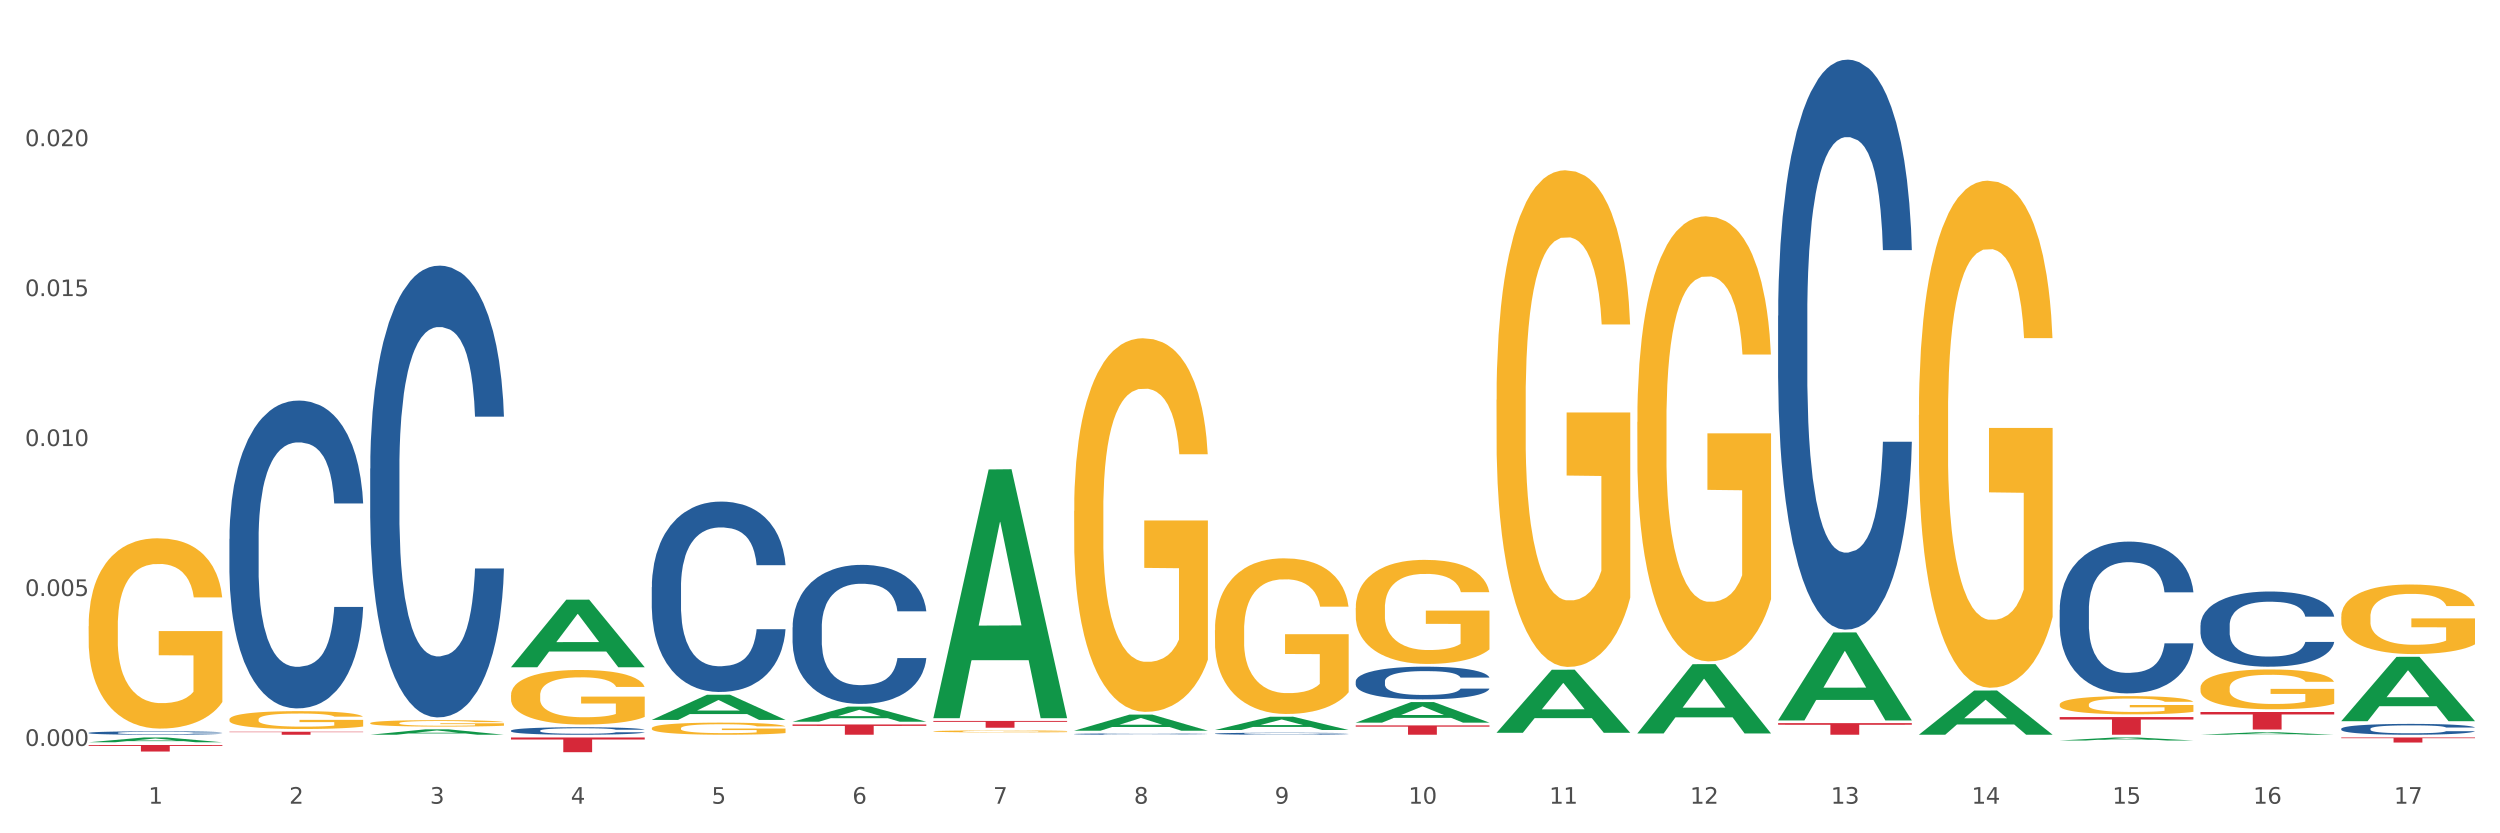 <?xml version="1.0" encoding="utf-8" standalone="no"?>
<!DOCTYPE svg PUBLIC "-//W3C//DTD SVG 1.1//EN"
  "http://www.w3.org/Graphics/SVG/1.1/DTD/svg11.dtd">
<svg xmlns:xlink="http://www.w3.org/1999/xlink" width="1080pt" height="360pt" viewBox="0 0 1080 360" xmlns="http://www.w3.org/2000/svg" version="1.1">
 <rect x="0" y="0" width="1080" height="360" fill="#333333" stroke="none"/>
 <defs>
  <style type="text/css">*{stroke-linejoin: round; stroke-linecap: butt}</style>
 </defs>
 <g id="figure_1">
  <g id="patch_1">
   <path d="M 0 360 
L 1080 360 
L 1080 0 
L 0 0 
z
" style="fill: #ffffff; stroke: #ffffff; stroke-linejoin: miter"/>
  </g>
  <g id="axes_1">
   <g id="matplotlib.axis_1">
    <g id="xtick_1">
     <g id="text_1">
      <!-- 1 -->
      <g style="fill: #4d4d4d" transform="translate(64.119 347.204) scale(0.096 -0.096)">
       <defs>
        <path id="DejaVuSans-31" d="M 794 531 
L 1825 531 
L 1825 4091 
L 703 3866 
L 703 4441 
L 1819 4666 
L 2450 4666 
L 2450 531 
L 3481 531 
L 3481 0 
L 794 0 
L 794 531 
z
" transform="scale(0.016)"/>
       </defs>
       <use xlink:href="#DejaVuSans-31"/>
      </g>
     </g>
    </g>
    <g id="xtick_2">
     <g id="text_2">
      <!-- 2 -->
      <g style="fill: #4d4d4d" transform="translate(124.94 347.204) scale(0.096 -0.096)">
       <defs>
        <path id="DejaVuSans-32" d="M 1228 531 
L 3431 531 
L 3431 0 
L 469 0 
L 469 531 
Q 828 903 1448 1529 
Q 2069 2156 2228 2338 
Q 2531 2678 2651 2914 
Q 2772 3150 2772 3378 
Q 2772 3750 2511 3984 
Q 2250 4219 1831 4219 
Q 1534 4219 1204 4116 
Q 875 4013 500 3803 
L 500 4441 
Q 881 4594 1212 4672 
Q 1544 4750 1819 4750 
Q 2544 4750 2975 4387 
Q 3406 4025 3406 3419 
Q 3406 3131 3298 2873 
Q 3191 2616 2906 2266 
Q 2828 2175 2409 1742 
Q 1991 1309 1228 531 
z
" transform="scale(0.016)"/>
       </defs>
       <use xlink:href="#DejaVuSans-32"/>
      </g>
     </g>
    </g>
    <g id="xtick_3">
     <g id="text_3">
      <!-- 3 -->
      <g style="fill: #4d4d4d" transform="translate(185.761 347.204) scale(0.096 -0.096)">
       <defs>
        <path id="DejaVuSans-33" d="M 2597 2516 
Q 3050 2419 3304 2112 
Q 3559 1806 3559 1356 
Q 3559 666 3084 287 
Q 2609 -91 1734 -91 
Q 1441 -91 1130 -33 
Q 819 25 488 141 
L 488 750 
Q 750 597 1062 519 
Q 1375 441 1716 441 
Q 2309 441 2620 675 
Q 2931 909 2931 1356 
Q 2931 1769 2642 2001 
Q 2353 2234 1838 2234 
L 1294 2234 
L 1294 2753 
L 1863 2753 
Q 2328 2753 2575 2939 
Q 2822 3125 2822 3475 
Q 2822 3834 2567 4026 
Q 2313 4219 1838 4219 
Q 1578 4219 1281 4162 
Q 984 4106 628 3988 
L 628 4550 
Q 988 4650 1302 4700 
Q 1616 4750 1894 4750 
Q 2613 4750 3031 4423 
Q 3450 4097 3450 3541 
Q 3450 3153 3228 2886 
Q 3006 2619 2597 2516 
z
" transform="scale(0.016)"/>
       </defs>
       <use xlink:href="#DejaVuSans-33"/>
      </g>
     </g>
    </g>
    <g id="xtick_4">
     <g id="text_4">
      <!-- 4 -->
      <g style="fill: #4d4d4d" transform="translate(246.582 347.204) scale(0.096 -0.096)">
       <defs>
        <path id="DejaVuSans-34" d="M 2419 4116 
L 825 1625 
L 2419 1625 
L 2419 4116 
z
M 2253 4666 
L 3047 4666 
L 3047 1625 
L 3713 1625 
L 3713 1100 
L 3047 1100 
L 3047 0 
L 2419 0 
L 2419 1100 
L 313 1100 
L 313 1709 
L 2253 4666 
z
" transform="scale(0.016)"/>
       </defs>
       <use xlink:href="#DejaVuSans-34"/>
      </g>
     </g>
    </g>
    <g id="xtick_5">
     <g id="text_5">
      <!-- 5 -->
      <g style="fill: #4d4d4d" transform="translate(307.403 347.204) scale(0.096 -0.096)">
       <defs>
        <path id="DejaVuSans-35" d="M 691 4666 
L 3169 4666 
L 3169 4134 
L 1269 4134 
L 1269 2991 
Q 1406 3038 1543 3061 
Q 1681 3084 1819 3084 
Q 2600 3084 3056 2656 
Q 3513 2228 3513 1497 
Q 3513 744 3044 326 
Q 2575 -91 1722 -91 
Q 1428 -91 1123 -41 
Q 819 9 494 109 
L 494 744 
Q 775 591 1075 516 
Q 1375 441 1709 441 
Q 2250 441 2565 725 
Q 2881 1009 2881 1497 
Q 2881 1984 2565 2268 
Q 2250 2553 1709 2553 
Q 1456 2553 1204 2497 
Q 953 2441 691 2322 
L 691 4666 
z
" transform="scale(0.016)"/>
       </defs>
       <use xlink:href="#DejaVuSans-35"/>
      </g>
     </g>
    </g>
    <g id="xtick_6">
     <g id="text_6">
      <!-- 6 -->
      <g style="fill: #4d4d4d" transform="translate(368.224 347.204) scale(0.096 -0.096)">
       <defs>
        <path id="DejaVuSans-36" d="M 2113 2584 
Q 1688 2584 1439 2293 
Q 1191 2003 1191 1497 
Q 1191 994 1439 701 
Q 1688 409 2113 409 
Q 2538 409 2786 701 
Q 3034 994 3034 1497 
Q 3034 2003 2786 2293 
Q 2538 2584 2113 2584 
z
M 3366 4563 
L 3366 3988 
Q 3128 4100 2886 4159 
Q 2644 4219 2406 4219 
Q 1781 4219 1451 3797 
Q 1122 3375 1075 2522 
Q 1259 2794 1537 2939 
Q 1816 3084 2150 3084 
Q 2853 3084 3261 2657 
Q 3669 2231 3669 1497 
Q 3669 778 3244 343 
Q 2819 -91 2113 -91 
Q 1303 -91 875 529 
Q 447 1150 447 2328 
Q 447 3434 972 4092 
Q 1497 4750 2381 4750 
Q 2619 4750 2861 4703 
Q 3103 4656 3366 4563 
z
" transform="scale(0.016)"/>
       </defs>
       <use xlink:href="#DejaVuSans-36"/>
      </g>
     </g>
    </g>
    <g id="xtick_7">
     <g id="text_7">
      <!-- 7 -->
      <g style="fill: #4d4d4d" transform="translate(429.045 347.204) scale(0.096 -0.096)">
       <defs>
        <path id="DejaVuSans-37" d="M 525 4666 
L 3525 4666 
L 3525 4397 
L 1831 0 
L 1172 0 
L 2766 4134 
L 525 4134 
L 525 4666 
z
" transform="scale(0.016)"/>
       </defs>
       <use xlink:href="#DejaVuSans-37"/>
      </g>
     </g>
    </g>
    <g id="xtick_8">
     <g id="text_8">
      <!-- 8 -->
      <g style="fill: #4d4d4d" transform="translate(489.866 347.204) scale(0.096 -0.096)">
       <defs>
        <path id="DejaVuSans-38" d="M 2034 2216 
Q 1584 2216 1326 1975 
Q 1069 1734 1069 1313 
Q 1069 891 1326 650 
Q 1584 409 2034 409 
Q 2484 409 2743 651 
Q 3003 894 3003 1313 
Q 3003 1734 2745 1975 
Q 2488 2216 2034 2216 
z
M 1403 2484 
Q 997 2584 770 2862 
Q 544 3141 544 3541 
Q 544 4100 942 4425 
Q 1341 4750 2034 4750 
Q 2731 4750 3128 4425 
Q 3525 4100 3525 3541 
Q 3525 3141 3298 2862 
Q 3072 2584 2669 2484 
Q 3125 2378 3379 2068 
Q 3634 1759 3634 1313 
Q 3634 634 3220 271 
Q 2806 -91 2034 -91 
Q 1263 -91 848 271 
Q 434 634 434 1313 
Q 434 1759 690 2068 
Q 947 2378 1403 2484 
z
M 1172 3481 
Q 1172 3119 1398 2916 
Q 1625 2713 2034 2713 
Q 2441 2713 2670 2916 
Q 2900 3119 2900 3481 
Q 2900 3844 2670 4047 
Q 2441 4250 2034 4250 
Q 1625 4250 1398 4047 
Q 1172 3844 1172 3481 
z
" transform="scale(0.016)"/>
       </defs>
       <use xlink:href="#DejaVuSans-38"/>
      </g>
     </g>
    </g>
    <g id="xtick_9">
     <g id="text_9">
      <!-- 9 -->
      <g style="fill: #4d4d4d" transform="translate(550.688 347.204) scale(0.096 -0.096)">
       <defs>
        <path id="DejaVuSans-39" d="M 703 97 
L 703 672 
Q 941 559 1184 500 
Q 1428 441 1663 441 
Q 2288 441 2617 861 
Q 2947 1281 2994 2138 
Q 2813 1869 2534 1725 
Q 2256 1581 1919 1581 
Q 1219 1581 811 2004 
Q 403 2428 403 3163 
Q 403 3881 828 4315 
Q 1253 4750 1959 4750 
Q 2769 4750 3195 4129 
Q 3622 3509 3622 2328 
Q 3622 1225 3098 567 
Q 2575 -91 1691 -91 
Q 1453 -91 1209 -44 
Q 966 3 703 97 
z
M 1959 2075 
Q 2384 2075 2632 2365 
Q 2881 2656 2881 3163 
Q 2881 3666 2632 3958 
Q 2384 4250 1959 4250 
Q 1534 4250 1286 3958 
Q 1038 3666 1038 3163 
Q 1038 2656 1286 2365 
Q 1534 2075 1959 2075 
z
" transform="scale(0.016)"/>
       </defs>
       <use xlink:href="#DejaVuSans-39"/>
      </g>
     </g>
    </g>
    <g id="xtick_10">
     <g id="text_10">
      <!-- 10 -->
      <g style="fill: #4d4d4d" transform="translate(608.455 347.204) scale(0.096 -0.096)">
       <defs>
        <path id="DejaVuSans-30" d="M 2034 4250 
Q 1547 4250 1301 3770 
Q 1056 3291 1056 2328 
Q 1056 1369 1301 889 
Q 1547 409 2034 409 
Q 2525 409 2770 889 
Q 3016 1369 3016 2328 
Q 3016 3291 2770 3770 
Q 2525 4250 2034 4250 
z
M 2034 4750 
Q 2819 4750 3233 4129 
Q 3647 3509 3647 2328 
Q 3647 1150 3233 529 
Q 2819 -91 2034 -91 
Q 1250 -91 836 529 
Q 422 1150 422 2328 
Q 422 3509 836 4129 
Q 1250 4750 2034 4750 
z
" transform="scale(0.016)"/>
       </defs>
       <use xlink:href="#DejaVuSans-31"/>
       <use xlink:href="#DejaVuSans-30" transform="translate(63.623 0)"/>
      </g>
     </g>
    </g>
    <g id="xtick_11">
     <g id="text_11">
      <!-- 11 -->
      <g style="fill: #4d4d4d" transform="translate(669.276 347.204) scale(0.096 -0.096)">
       <use xlink:href="#DejaVuSans-31"/>
       <use xlink:href="#DejaVuSans-31" transform="translate(63.623 0)"/>
      </g>
     </g>
    </g>
    <g id="xtick_12">
     <g id="text_12">
      <!-- 12 -->
      <g style="fill: #4d4d4d" transform="translate(730.097 347.204) scale(0.096 -0.096)">
       <use xlink:href="#DejaVuSans-31"/>
       <use xlink:href="#DejaVuSans-32" transform="translate(63.623 0)"/>
      </g>
     </g>
    </g>
    <g id="xtick_13">
     <g id="text_13">
      <!-- 13 -->
      <g style="fill: #4d4d4d" transform="translate(790.918 347.204) scale(0.096 -0.096)">
       <use xlink:href="#DejaVuSans-31"/>
       <use xlink:href="#DejaVuSans-33" transform="translate(63.623 0)"/>
      </g>
     </g>
    </g>
    <g id="xtick_14">
     <g id="text_14">
      <!-- 14 -->
      <g style="fill: #4d4d4d" transform="translate(851.739 347.204) scale(0.096 -0.096)">
       <use xlink:href="#DejaVuSans-31"/>
       <use xlink:href="#DejaVuSans-34" transform="translate(63.623 0)"/>
      </g>
     </g>
    </g>
    <g id="xtick_15">
     <g id="text_15">
      <!-- 15 -->
      <g style="fill: #4d4d4d" transform="translate(912.56 347.204) scale(0.096 -0.096)">
       <use xlink:href="#DejaVuSans-31"/>
       <use xlink:href="#DejaVuSans-35" transform="translate(63.623 0)"/>
      </g>
     </g>
    </g>
    <g id="xtick_16">
     <g id="text_16">
      <!-- 16 -->
      <g style="fill: #4d4d4d" transform="translate(973.381 347.204) scale(0.096 -0.096)">
       <use xlink:href="#DejaVuSans-31"/>
       <use xlink:href="#DejaVuSans-36" transform="translate(63.623 0)"/>
      </g>
     </g>
    </g>
    <g id="xtick_17">
     <g id="text_17">
      <!-- 17 -->
      <g style="fill: #4d4d4d" transform="translate(1034.202 347.204) scale(0.096 -0.096)">
       <use xlink:href="#DejaVuSans-31"/>
       <use xlink:href="#DejaVuSans-37" transform="translate(63.623 0)"/>
      </g>
     </g>
    </g>
    <g id="xtick_18"/>
    <g id="xtick_19"/>
    <g id="xtick_20"/>
    <g id="xtick_21"/>
    <g id="xtick_22"/>
    <g id="xtick_23"/>
    <g id="xtick_24"/>
    <g id="xtick_25"/>
    <g id="xtick_26"/>
    <g id="xtick_27"/>
    <g id="xtick_28"/>
    <g id="xtick_29"/>
    <g id="xtick_30"/>
    <g id="xtick_31"/>
    <g id="xtick_32"/>
    <g id="xtick_33"/>
   </g>
   <g id="matplotlib.axis_2">
    <g id="ytick_1">
     <g id="text_18">
      <!-- 0.000 -->
      <g style="fill: #4d4d4d" transform="translate(10.8 322.231) scale(0.096 -0.096)">
       <defs>
        <path id="DejaVuSans-2e" d="M 684 794 
L 1344 794 
L 1344 0 
L 684 0 
L 684 794 
z
" transform="scale(0.016)"/>
       </defs>
       <use xlink:href="#DejaVuSans-30"/>
       <use xlink:href="#DejaVuSans-2e" transform="translate(63.623 0)"/>
       <use xlink:href="#DejaVuSans-30" transform="translate(95.41 0)"/>
       <use xlink:href="#DejaVuSans-30" transform="translate(159.033 0)"/>
       <use xlink:href="#DejaVuSans-30" transform="translate(222.656 0)"/>
      </g>
     </g>
    </g>
    <g id="ytick_2">
     <g id="text_19">
      <!-- 0.005 -->
      <g style="fill: #4d4d4d" transform="translate(10.8 257.459) scale(0.096 -0.096)">
       <use xlink:href="#DejaVuSans-30"/>
       <use xlink:href="#DejaVuSans-2e" transform="translate(63.623 0)"/>
       <use xlink:href="#DejaVuSans-30" transform="translate(95.41 0)"/>
       <use xlink:href="#DejaVuSans-30" transform="translate(159.033 0)"/>
       <use xlink:href="#DejaVuSans-35" transform="translate(222.656 0)"/>
      </g>
     </g>
    </g>
    <g id="ytick_3">
     <g id="text_20">
      <!-- 0.010 -->
      <g style="fill: #4d4d4d" transform="translate(10.8 192.687) scale(0.096 -0.096)">
       <use xlink:href="#DejaVuSans-30"/>
       <use xlink:href="#DejaVuSans-2e" transform="translate(63.623 0)"/>
       <use xlink:href="#DejaVuSans-30" transform="translate(95.41 0)"/>
       <use xlink:href="#DejaVuSans-31" transform="translate(159.033 0)"/>
       <use xlink:href="#DejaVuSans-30" transform="translate(222.656 0)"/>
      </g>
     </g>
    </g>
    <g id="ytick_4">
     <g id="text_21">
      <!-- 0.015 -->
      <g style="fill: #4d4d4d" transform="translate(10.8 127.915) scale(0.096 -0.096)">
       <use xlink:href="#DejaVuSans-30"/>
       <use xlink:href="#DejaVuSans-2e" transform="translate(63.623 0)"/>
       <use xlink:href="#DejaVuSans-30" transform="translate(95.41 0)"/>
       <use xlink:href="#DejaVuSans-31" transform="translate(159.033 0)"/>
       <use xlink:href="#DejaVuSans-35" transform="translate(222.656 0)"/>
      </g>
     </g>
    </g>
    <g id="ytick_5">
     <g id="text_22">
      <!-- 0.020 -->
      <g style="fill: #4d4d4d" transform="translate(10.8 63.144) scale(0.096 -0.096)">
       <use xlink:href="#DejaVuSans-30"/>
       <use xlink:href="#DejaVuSans-2e" transform="translate(63.623 0)"/>
       <use xlink:href="#DejaVuSans-30" transform="translate(95.41 0)"/>
       <use xlink:href="#DejaVuSans-32" transform="translate(159.033 0)"/>
       <use xlink:href="#DejaVuSans-30" transform="translate(222.656 0)"/>
      </g>
     </g>
    </g>
    <g id="ytick_6"/>
    <g id="ytick_7"/>
    <g id="ytick_8"/>
    <g id="ytick_9"/>
    <g id="ytick_10"/>
   </g>
   <g id="PolyCollection_1">
    <path d="M 38.283 320.661 
L 38.343 320.659 
L 62.169 318.586 
L 72.058 318.584 
L 96.063 320.665 
L 84.626 320.665 
L 79.444 320.18 
L 54.843 320.18 
L 54.664 320.188 
L 49.66 320.665 
L 38.283 320.665 
L 38.283 320.661 
L 57.94 319.891 
L 76.346 319.889 
L 67.233 319.027 
L 67.113 319.023 
L 66.994 319.029 
L 57.881 319.889 
L 57.94 319.891 
L 38.283 320.661 
z
" clip-path="url(#pf85eb1a4c5)" style="fill: #109648"/>
    <path d="M 99.104 316.11 
L 156.884 316.11 
L 156.884 316.291 
L 134.155 316.292 
L 134.155 317.412 
L 121.696 317.412 
L 121.696 316.292 
L 99.104 316.291 
L 99.104 316.111 
L 99.104 316.11 
z
" clip-path="url(#pf85eb1a4c5)" style="fill: #d62839"/>
    <path d="M 220.746 318.584 
L 278.526 318.584 
L 278.526 319.468 
L 255.798 319.474 
L 255.798 324.95 
L 243.338 324.95 
L 243.338 319.474 
L 220.746 319.468 
L 220.746 318.59 
L 220.746 318.584 
z
" clip-path="url(#pf85eb1a4c5)" style="fill: #d62839"/>
    <path d="M 342.388 312.969 
L 400.168 312.969 
L 400.168 313.587 
L 377.44 313.591 
L 377.44 317.412 
L 364.98 317.412 
L 364.98 313.591 
L 342.388 313.587 
L 342.388 312.973 
L 342.388 312.969 
z
" clip-path="url(#pf85eb1a4c5)" style="fill: #d62839"/>
    <path d="M 403.209 311.429 
L 460.989 311.429 
L 460.989 311.837 
L 438.261 311.84 
L 438.261 314.368 
L 425.801 314.368 
L 425.801 311.84 
L 403.209 311.837 
L 403.209 311.432 
L 403.209 311.429 
z
" clip-path="url(#pf85eb1a4c5)" style="fill: #d62839"/>
    <path d="M 585.673 313.359 
L 643.453 313.359 
L 643.453 313.922 
L 620.724 313.926 
L 620.724 317.412 
L 608.264 317.412 
L 608.264 313.926 
L 585.673 313.922 
L 585.673 313.362 
L 585.673 313.359 
z
" clip-path="url(#pf85eb1a4c5)" style="fill: #d62839"/>
    <path d="M 768.136 312.401 
L 825.916 312.401 
L 825.916 313.098 
L 803.187 313.102 
L 803.187 317.412 
L 790.727 317.412 
L 790.727 313.102 
L 768.136 313.098 
L 768.136 312.406 
L 768.136 312.401 
z
" clip-path="url(#pf85eb1a4c5)" style="fill: #d62839"/>
    <path d="M 889.778 309.778 
L 947.558 309.778 
L 947.558 310.839 
L 924.829 310.846 
L 924.829 317.412 
L 912.37 317.412 
L 912.37 310.846 
L 889.778 310.839 
L 889.778 309.785 
L 889.778 309.778 
z
" clip-path="url(#pf85eb1a4c5)" style="fill: #d62839"/>
    <path d="M 950.599 307.589 
L 1008.379 307.589 
L 1008.379 308.642 
L 985.65 308.649 
L 985.65 315.164 
L 973.191 315.164 
L 973.191 308.649 
L 950.599 308.642 
L 950.599 307.596 
L 950.599 307.589 
z
" clip-path="url(#pf85eb1a4c5)" style="fill: #d62839"/>
    <path d="M 1011.42 318.584 
L 1069.2 318.584 
L 1069.2 318.889 
L 1046.471 318.891 
L 1046.471 320.779 
L 1034.012 320.779 
L 1034.012 318.891 
L 1011.42 318.889 
L 1011.42 318.586 
L 1011.42 318.584 
z
" clip-path="url(#pf85eb1a4c5)" style="fill: #d62839"/>
    <path d="M 585.673 262.641 
L 585.741 262.6 
L 585.741 261.121 
L 585.877 259.848 
L 586.559 256.768 
L 587.583 254.222 
L 588.333 252.866 
L 589.083 251.758 
L 589.97 250.649 
L 591.062 249.499 
L 593.04 247.815 
L 594.268 246.953 
L 595.769 246.049 
L 598.497 244.735 
L 600.476 243.996 
L 602.522 243.38 
L 605.865 242.64 
L 608.048 242.312 
L 610.367 242.066 
L 613.164 241.901 
L 615.279 241.86 
L 619.918 241.983 
L 623.874 242.353 
L 625.784 242.64 
L 628.24 243.133 
L 629.536 243.462 
L 631.651 244.119 
L 633.834 244.981 
L 635.335 245.721 
L 637.586 247.117 
L 639.291 248.513 
L 640.86 250.238 
L 641.679 251.429 
L 642.293 252.538 
L 642.839 253.811 
L 643.384 255.823 
L 631.105 255.823 
L 630.628 254.386 
L 629.877 253.031 
L 628.786 251.717 
L 627.831 250.895 
L 626.194 249.869 
L 624.693 249.211 
L 623.124 248.719 
L 621.214 248.308 
L 619.713 248.103 
L 617.598 247.938 
L 613.437 247.979 
L 610.64 248.308 
L 608.73 248.719 
L 607.502 249.088 
L 606.411 249.499 
L 605.183 250.074 
L 603.75 250.936 
L 602.727 251.717 
L 601.704 252.702 
L 600.885 253.688 
L 600.135 254.838 
L 599.521 256.07 
L 599.043 257.343 
L 598.634 258.904 
L 598.293 261.491 
L 598.293 267.117 
L 598.429 268.39 
L 598.77 270.074 
L 599.18 271.347 
L 599.862 272.867 
L 600.476 273.893 
L 601.635 275.372 
L 602.932 276.604 
L 603.955 277.384 
L 604.978 278.041 
L 606.752 278.945 
L 608.73 279.684 
L 610.435 280.136 
L 612.755 280.547 
L 614.324 280.711 
L 615.688 280.793 
L 619.031 280.793 
L 621.418 280.67 
L 624.079 280.382 
L 626.125 280.013 
L 627.831 279.561 
L 629.741 278.822 
L 630.969 278.124 
L 630.969 269.54 
L 615.961 269.499 
L 615.961 263.791 
L 643.453 263.791 
L 643.453 280.547 
L 642.293 281.409 
L 640.997 282.189 
L 639.632 282.887 
L 637.586 283.75 
L 635.13 284.571 
L 632.947 285.146 
L 630.628 285.639 
L 627.899 286.091 
L 624.352 286.501 
L 622.169 286.666 
L 619.44 286.789 
L 616.234 286.83 
L 613.437 286.748 
L 610.708 286.543 
L 607.843 286.173 
L 605.046 285.639 
L 602.932 285.105 
L 600.817 284.448 
L 598.566 283.586 
L 596.792 282.764 
L 595.428 282.025 
L 593.927 281.08 
L 592.29 279.848 
L 591.062 278.74 
L 589.97 277.59 
L 588.811 276.111 
L 587.992 274.838 
L 587.173 273.236 
L 586.696 272.045 
L 586.15 270.197 
L 585.741 267.61 
L 585.673 262.641 
z
" clip-path="url(#pf85eb1a4c5)" style="fill: #f7b32b"/>
    <path d="M 524.851 272.268 
L 524.92 272.207 
L 524.92 269.996 
L 525.056 268.092 
L 525.738 263.486 
L 526.762 259.678 
L 527.512 257.651 
L 528.262 255.993 
L 529.149 254.335 
L 530.241 252.615 
L 532.219 250.097 
L 533.447 248.807 
L 534.948 247.456 
L 537.676 245.491 
L 539.655 244.385 
L 541.701 243.464 
L 545.044 242.358 
L 547.227 241.867 
L 549.546 241.499 
L 552.343 241.253 
L 554.458 241.191 
L 559.097 241.376 
L 563.053 241.928 
L 564.963 242.358 
L 567.419 243.095 
L 568.715 243.587 
L 570.83 244.569 
L 573.013 245.859 
L 574.514 246.965 
L 576.765 249.053 
L 578.47 251.141 
L 580.039 253.72 
L 580.858 255.501 
L 581.472 257.16 
L 582.018 259.064 
L 582.563 262.073 
L 570.284 262.073 
L 569.807 259.923 
L 569.056 257.897 
L 567.965 255.931 
L 567.01 254.703 
L 565.373 253.168 
L 563.872 252.185 
L 562.303 251.448 
L 560.393 250.834 
L 558.892 250.527 
L 556.777 250.281 
L 552.616 250.343 
L 549.819 250.834 
L 547.909 251.448 
L 546.681 252.001 
L 545.59 252.615 
L 544.362 253.475 
L 542.929 254.764 
L 541.906 255.931 
L 540.883 257.405 
L 540.064 258.879 
L 539.314 260.599 
L 538.7 262.442 
L 538.222 264.345 
L 537.813 266.679 
L 537.472 270.549 
L 537.472 278.963 
L 537.608 280.866 
L 537.949 283.385 
L 538.359 285.288 
L 539.041 287.561 
L 539.655 289.096 
L 540.814 291.307 
L 542.11 293.15 
L 543.134 294.317 
L 544.157 295.299 
L 545.931 296.65 
L 547.909 297.756 
L 549.614 298.432 
L 551.934 299.046 
L 553.503 299.291 
L 554.867 299.414 
L 558.21 299.414 
L 560.597 299.23 
L 563.258 298.8 
L 565.304 298.247 
L 567.01 297.572 
L 568.92 296.466 
L 570.148 295.422 
L 570.148 282.586 
L 555.14 282.525 
L 555.14 273.988 
L 582.632 273.988 
L 582.632 299.046 
L 581.472 300.335 
L 580.176 301.502 
L 578.811 302.546 
L 576.765 303.836 
L 574.309 305.065 
L 572.126 305.924 
L 569.807 306.661 
L 567.078 307.337 
L 563.531 307.951 
L 561.348 308.197 
L 558.619 308.381 
L 555.413 308.442 
L 552.616 308.32 
L 549.887 308.013 
L 547.022 307.46 
L 544.225 306.661 
L 542.11 305.863 
L 539.996 304.88 
L 537.745 303.591 
L 535.971 302.362 
L 534.607 301.257 
L 533.106 299.844 
L 531.469 298.002 
L 530.241 296.343 
L 529.149 294.624 
L 527.989 292.413 
L 527.171 290.509 
L 526.352 288.114 
L 525.875 286.333 
L 525.329 283.569 
L 524.92 279.7 
L 524.851 272.268 
z
" clip-path="url(#pf85eb1a4c5)" style="fill: #f7b32b"/>
    <path d="M 464.03 220.709 
L 464.099 220.562 
L 464.099 215.255 
L 464.235 210.685 
L 464.917 199.629 
L 465.941 190.49 
L 466.691 185.625 
L 467.441 181.645 
L 468.328 177.665 
L 469.42 173.538 
L 471.398 167.494 
L 472.626 164.398 
L 474.127 161.155 
L 476.855 156.438 
L 478.834 153.785 
L 480.88 151.574 
L 484.223 148.92 
L 486.406 147.741 
L 488.725 146.856 
L 491.522 146.267 
L 493.637 146.119 
L 498.275 146.562 
L 502.232 147.888 
L 504.142 148.92 
L 506.598 150.689 
L 507.894 151.868 
L 510.009 154.227 
L 512.192 157.323 
L 513.693 159.976 
L 515.944 164.988 
L 517.649 170 
L 519.218 176.191 
L 520.037 180.466 
L 520.651 184.446 
L 521.196 189.016 
L 521.742 196.239 
L 509.463 196.239 
L 508.986 191.08 
L 508.235 186.215 
L 507.144 181.498 
L 506.189 178.55 
L 504.551 174.864 
L 503.051 172.506 
L 501.482 170.737 
L 499.572 169.263 
L 498.071 168.526 
L 495.956 167.936 
L 491.795 168.084 
L 488.998 169.263 
L 487.088 170.737 
L 485.86 172.064 
L 484.768 173.538 
L 483.541 175.602 
L 482.108 178.697 
L 481.085 181.498 
L 480.061 185.036 
L 479.243 188.574 
L 478.492 192.701 
L 477.879 197.124 
L 477.401 201.693 
L 476.992 207.295 
L 476.651 216.582 
L 476.651 236.777 
L 476.787 241.347 
L 477.128 247.391 
L 477.537 251.96 
L 478.22 257.415 
L 478.834 261.1 
L 479.993 266.407 
L 481.289 270.829 
L 482.313 273.63 
L 483.336 275.988 
L 485.11 279.231 
L 487.088 281.885 
L 488.793 283.506 
L 491.113 284.98 
L 492.682 285.57 
L 494.046 285.865 
L 497.389 285.865 
L 499.776 285.423 
L 502.437 284.391 
L 504.483 283.064 
L 506.189 281.443 
L 508.099 278.789 
L 509.327 276.283 
L 509.327 245.474 
L 494.319 245.327 
L 494.319 224.837 
L 521.81 224.837 
L 521.81 284.98 
L 520.651 288.076 
L 519.355 290.877 
L 517.99 293.383 
L 515.944 296.478 
L 513.488 299.427 
L 511.305 301.49 
L 508.986 303.259 
L 506.257 304.881 
L 502.71 306.355 
L 500.527 306.945 
L 497.798 307.387 
L 494.592 307.534 
L 491.795 307.24 
L 489.066 306.502 
L 486.201 305.176 
L 483.404 303.259 
L 481.289 301.343 
L 479.175 298.984 
L 476.923 295.889 
L 475.15 292.941 
L 473.786 290.287 
L 472.285 286.897 
L 470.648 282.474 
L 469.42 278.494 
L 468.328 274.367 
L 467.168 269.06 
L 466.35 264.49 
L 465.531 258.741 
L 465.054 254.466 
L 464.508 247.833 
L 464.099 238.546 
L 464.03 220.709 
z
" clip-path="url(#pf85eb1a4c5)" style="fill: #f7b32b"/>
    <path d="M 403.209 315.938 
L 403.278 315.937 
L 403.278 315.909 
L 403.414 315.885 
L 404.096 315.825 
L 405.119 315.777 
L 405.87 315.751 
L 406.62 315.729 
L 407.507 315.708 
L 408.599 315.686 
L 410.577 315.654 
L 411.805 315.637 
L 413.306 315.62 
L 416.034 315.594 
L 418.013 315.58 
L 420.059 315.568 
L 423.402 315.554 
L 425.585 315.548 
L 427.904 315.543 
L 430.701 315.54 
L 432.816 315.539 
L 437.454 315.542 
L 441.411 315.549 
L 443.321 315.554 
L 445.777 315.564 
L 447.073 315.57 
L 449.188 315.583 
L 451.371 315.599 
L 452.872 315.613 
L 455.123 315.64 
L 456.828 315.667 
L 458.397 315.7 
L 459.216 315.723 
L 459.83 315.744 
L 460.375 315.769 
L 460.921 315.807 
L 448.642 315.807 
L 448.165 315.78 
L 447.414 315.754 
L 446.323 315.728 
L 445.368 315.713 
L 443.73 315.693 
L 442.23 315.68 
L 440.661 315.671 
L 438.751 315.663 
L 437.25 315.659 
L 435.135 315.656 
L 430.974 315.657 
L 428.177 315.663 
L 426.267 315.671 
L 425.039 315.678 
L 423.947 315.686 
L 422.72 315.697 
L 421.287 315.713 
L 420.264 315.728 
L 419.24 315.747 
L 418.422 315.766 
L 417.671 315.788 
L 417.057 315.812 
L 416.58 315.837 
L 416.171 315.866 
L 415.83 315.916 
L 415.83 316.024 
L 415.966 316.049 
L 416.307 316.081 
L 416.716 316.105 
L 417.399 316.135 
L 418.013 316.154 
L 419.172 316.183 
L 420.468 316.206 
L 421.492 316.221 
L 422.515 316.234 
L 424.289 316.251 
L 426.267 316.266 
L 427.972 316.274 
L 430.292 316.282 
L 431.861 316.285 
L 433.225 316.287 
L 436.568 316.287 
L 438.955 316.284 
L 441.616 316.279 
L 443.662 316.272 
L 445.368 316.263 
L 447.278 316.249 
L 448.506 316.236 
L 448.506 316.071 
L 433.498 316.07 
L 433.498 315.96 
L 460.989 315.96 
L 460.989 316.282 
L 459.83 316.299 
L 458.534 316.314 
L 457.169 316.327 
L 455.123 316.344 
L 452.667 316.359 
L 450.484 316.37 
L 448.165 316.38 
L 445.436 316.389 
L 441.889 316.396 
L 439.706 316.4 
L 436.977 316.402 
L 433.771 316.403 
L 430.974 316.401 
L 428.245 316.397 
L 425.38 316.39 
L 422.583 316.38 
L 420.468 316.37 
L 418.354 316.357 
L 416.102 316.34 
L 414.329 316.325 
L 412.964 316.31 
L 411.464 316.292 
L 409.826 316.269 
L 408.599 316.247 
L 407.507 316.225 
L 406.347 316.197 
L 405.529 316.172 
L 404.71 316.142 
L 404.233 316.119 
L 403.687 316.083 
L 403.278 316.034 
L 403.209 315.938 
z
" clip-path="url(#pf85eb1a4c5)" style="fill: #f7b32b"/>
    <path d="M 281.567 314.595 
L 281.635 314.59 
L 281.635 314.418 
L 281.772 314.27 
L 282.454 313.911 
L 283.477 313.614 
L 284.228 313.456 
L 284.978 313.327 
L 285.865 313.198 
L 286.956 313.064 
L 288.935 312.868 
L 290.163 312.767 
L 291.663 312.662 
L 294.392 312.509 
L 296.37 312.423 
L 298.417 312.351 
L 301.76 312.265 
L 303.943 312.227 
L 306.262 312.198 
L 309.059 312.179 
L 311.174 312.174 
L 315.812 312.189 
L 319.769 312.232 
L 321.679 312.265 
L 324.135 312.323 
L 325.431 312.361 
L 327.546 312.437 
L 329.729 312.538 
L 331.229 312.624 
L 333.481 312.787 
L 335.186 312.949 
L 336.755 313.15 
L 337.574 313.289 
L 338.188 313.418 
L 338.733 313.566 
L 339.279 313.801 
L 327 313.801 
L 326.522 313.633 
L 325.772 313.475 
L 324.681 313.322 
L 323.726 313.227 
L 322.088 313.107 
L 320.588 313.031 
L 319.019 312.973 
L 317.108 312.925 
L 315.608 312.901 
L 313.493 312.882 
L 309.332 312.887 
L 306.535 312.925 
L 304.625 312.973 
L 303.397 313.016 
L 302.305 313.064 
L 301.077 313.131 
L 299.645 313.231 
L 298.622 313.322 
L 297.598 313.437 
L 296.78 313.552 
L 296.029 313.686 
L 295.415 313.829 
L 294.938 313.978 
L 294.529 314.159 
L 294.187 314.461 
L 294.187 315.116 
L 294.324 315.264 
L 294.665 315.461 
L 295.074 315.609 
L 295.756 315.786 
L 296.37 315.905 
L 297.53 316.078 
L 298.826 316.221 
L 299.849 316.312 
L 300.873 316.389 
L 302.646 316.494 
L 304.625 316.58 
L 306.33 316.633 
L 308.649 316.68 
L 310.218 316.7 
L 311.583 316.709 
L 314.925 316.709 
L 317.313 316.695 
L 319.974 316.661 
L 322.02 316.618 
L 323.726 316.566 
L 325.636 316.48 
L 326.863 316.398 
L 326.863 315.398 
L 311.856 315.394 
L 311.856 314.729 
L 339.347 314.729 
L 339.347 316.68 
L 338.188 316.781 
L 336.891 316.872 
L 335.527 316.953 
L 333.481 317.054 
L 331.025 317.149 
L 328.842 317.216 
L 326.522 317.274 
L 323.794 317.326 
L 320.246 317.374 
L 318.063 317.393 
L 315.335 317.408 
L 312.129 317.412 
L 309.332 317.403 
L 306.603 317.379 
L 303.738 317.336 
L 300.941 317.274 
L 298.826 317.211 
L 296.711 317.135 
L 294.46 317.034 
L 292.687 316.939 
L 291.322 316.853 
L 289.822 316.743 
L 288.184 316.599 
L 286.956 316.47 
L 285.865 316.336 
L 284.705 316.164 
L 283.887 316.015 
L 283.068 315.829 
L 282.591 315.69 
L 282.045 315.475 
L 281.635 315.174 
L 281.567 314.595 
z
" clip-path="url(#pf85eb1a4c5)" style="fill: #f7b32b"/>
    <path d="M 220.746 300.32 
L 220.814 300.299 
L 220.814 299.524 
L 220.951 298.856 
L 221.633 297.242 
L 222.656 295.907 
L 223.407 295.197 
L 224.157 294.616 
L 225.044 294.034 
L 226.135 293.432 
L 228.114 292.549 
L 229.342 292.097 
L 230.842 291.623 
L 233.571 290.934 
L 235.549 290.547 
L 237.596 290.224 
L 240.938 289.836 
L 243.121 289.664 
L 245.441 289.535 
L 248.238 289.449 
L 250.352 289.427 
L 254.991 289.492 
L 258.948 289.686 
L 260.858 289.836 
L 263.314 290.095 
L 264.61 290.267 
L 266.725 290.611 
L 268.908 291.064 
L 270.408 291.451 
L 272.66 292.183 
L 274.365 292.915 
L 275.934 293.819 
L 276.753 294.443 
L 277.367 295.025 
L 277.912 295.692 
L 278.458 296.747 
L 266.179 296.747 
L 265.701 295.993 
L 264.951 295.283 
L 263.859 294.594 
L 262.904 294.163 
L 261.267 293.625 
L 259.766 293.281 
L 258.197 293.023 
L 256.287 292.807 
L 254.787 292.7 
L 252.672 292.614 
L 248.511 292.635 
L 245.714 292.807 
L 243.804 293.023 
L 242.576 293.216 
L 241.484 293.432 
L 240.256 293.733 
L 238.824 294.185 
L 237.8 294.594 
L 236.777 295.111 
L 235.959 295.627 
L 235.208 296.23 
L 234.594 296.876 
L 234.117 297.543 
L 233.707 298.361 
L 233.366 299.718 
L 233.366 302.667 
L 233.503 303.334 
L 233.844 304.217 
L 234.253 304.884 
L 234.935 305.681 
L 235.549 306.219 
L 236.709 306.994 
L 238.005 307.64 
L 239.028 308.049 
L 240.052 308.393 
L 241.825 308.867 
L 243.804 309.254 
L 245.509 309.491 
L 247.828 309.706 
L 249.397 309.792 
L 250.762 309.835 
L 254.104 309.835 
L 256.492 309.771 
L 259.152 309.62 
L 261.199 309.426 
L 262.904 309.19 
L 264.815 308.802 
L 266.042 308.436 
L 266.042 303.937 
L 251.035 303.915 
L 251.035 300.923 
L 278.526 300.923 
L 278.526 309.706 
L 277.367 310.158 
L 276.07 310.567 
L 274.706 310.933 
L 272.66 311.385 
L 270.204 311.816 
L 268.021 312.117 
L 265.701 312.376 
L 262.973 312.612 
L 259.425 312.828 
L 257.242 312.914 
L 254.514 312.978 
L 251.308 313 
L 248.511 312.957 
L 245.782 312.849 
L 242.917 312.655 
L 240.12 312.376 
L 238.005 312.096 
L 235.89 311.751 
L 233.639 311.299 
L 231.866 310.869 
L 230.501 310.481 
L 229 309.986 
L 227.363 309.34 
L 226.135 308.759 
L 225.044 308.156 
L 223.884 307.381 
L 223.066 306.714 
L 222.247 305.874 
L 221.769 305.25 
L 221.224 304.281 
L 220.814 302.925 
L 220.746 300.32 
z
" clip-path="url(#pf85eb1a4c5)" style="fill: #f7b32b"/>
    <path d="M 38.283 321.836 
L 96.063 321.836 
L 96.063 322.228 
L 73.334 322.231 
L 73.334 324.659 
L 60.875 324.659 
L 60.875 322.231 
L 38.283 322.228 
L 38.283 321.839 
L 38.283 321.836 
z
" clip-path="url(#pf85eb1a4c5)" style="fill: #d62839"/>
    <path d="M 707.315 182.295 
L 707.383 182.119 
L 707.383 175.798 
L 707.519 170.354 
L 708.202 157.183 
L 709.225 146.296 
L 709.975 140.501 
L 710.726 135.76 
L 711.612 131.018 
L 712.704 126.101 
L 714.682 118.902 
L 715.91 115.214 
L 717.411 111.351 
L 720.14 105.731 
L 722.118 102.57 
L 724.164 99.936 
L 727.507 96.775 
L 729.69 95.37 
L 732.009 94.317 
L 734.806 93.614 
L 736.921 93.439 
L 741.56 93.966 
L 745.516 95.546 
L 747.426 96.775 
L 749.882 98.883 
L 751.178 100.287 
L 753.293 103.097 
L 755.476 106.785 
L 756.977 109.946 
L 759.228 115.916 
L 760.933 121.887 
L 762.502 129.262 
L 763.321 134.355 
L 763.935 139.096 
L 764.481 144.54 
L 765.026 153.144 
L 752.747 153.144 
L 752.27 146.998 
L 751.519 141.203 
L 750.428 135.584 
L 749.473 132.072 
L 747.836 127.682 
L 746.335 124.872 
L 744.766 122.765 
L 742.856 121.009 
L 741.355 120.131 
L 739.24 119.428 
L 735.079 119.604 
L 732.282 121.009 
L 730.372 122.765 
L 729.144 124.345 
L 728.053 126.101 
L 726.825 128.56 
L 725.392 132.247 
L 724.369 135.584 
L 723.346 139.798 
L 722.527 144.013 
L 721.777 148.93 
L 721.163 154.198 
L 720.685 159.642 
L 720.276 166.315 
L 719.935 177.378 
L 719.935 201.436 
L 720.071 206.88 
L 720.412 214.079 
L 720.822 219.523 
L 721.504 226.021 
L 722.118 230.411 
L 723.278 236.732 
L 724.574 242.001 
L 725.597 245.337 
L 726.62 248.147 
L 728.394 252.01 
L 730.372 255.171 
L 732.078 257.103 
L 734.397 258.859 
L 735.966 259.561 
L 737.33 259.912 
L 740.673 259.912 
L 743.061 259.385 
L 745.721 258.156 
L 747.768 256.576 
L 749.473 254.644 
L 751.383 251.483 
L 752.611 248.498 
L 752.611 211.797 
L 737.603 211.621 
L 737.603 187.212 
L 765.095 187.212 
L 765.095 258.859 
L 763.935 262.546 
L 762.639 265.883 
L 761.275 268.868 
L 759.228 272.556 
L 756.772 276.068 
L 754.589 278.526 
L 752.27 280.634 
L 749.541 282.565 
L 745.994 284.321 
L 743.811 285.024 
L 741.082 285.551 
L 737.876 285.726 
L 735.079 285.375 
L 732.35 284.497 
L 729.485 282.916 
L 726.688 280.634 
L 724.574 278.351 
L 722.459 275.541 
L 720.208 271.853 
L 718.434 268.341 
L 717.07 265.18 
L 715.569 261.141 
L 713.932 255.873 
L 712.704 251.132 
L 711.612 246.215 
L 710.453 239.893 
L 709.634 234.45 
L 708.815 227.601 
L 708.338 222.508 
L 707.792 214.606 
L 707.383 203.543 
L 707.315 182.295 
z
" clip-path="url(#pf85eb1a4c5)" style="fill: #f7b32b"/>
    <path d="M 828.957 179.279 
L 829.025 179.079 
L 829.025 171.877 
L 829.161 165.674 
L 829.844 150.669 
L 830.867 138.265 
L 831.617 131.663 
L 832.368 126.261 
L 833.254 120.859 
L 834.346 115.257 
L 836.324 107.054 
L 837.552 102.853 
L 839.053 98.451 
L 841.782 92.049 
L 843.76 88.448 
L 845.806 85.447 
L 849.149 81.845 
L 851.332 80.245 
L 853.651 79.044 
L 856.448 78.244 
L 858.563 78.044 
L 863.202 78.644 
L 867.158 80.445 
L 869.069 81.845 
L 871.524 84.246 
L 872.82 85.847 
L 874.935 89.048 
L 877.118 93.249 
L 878.619 96.851 
L 880.87 103.653 
L 882.576 110.455 
L 884.145 118.858 
L 884.963 124.66 
L 885.577 130.062 
L 886.123 136.264 
L 886.669 146.068 
L 874.389 146.068 
L 873.912 139.065 
L 873.162 132.463 
L 872.07 126.061 
L 871.115 122.059 
L 869.478 117.058 
L 867.977 113.856 
L 866.408 111.456 
L 864.498 109.455 
L 862.997 108.455 
L 860.882 107.654 
L 856.721 107.854 
L 853.924 109.455 
L 852.014 111.456 
L 850.786 113.256 
L 849.695 115.257 
L 848.467 118.058 
L 847.034 122.259 
L 846.011 126.061 
L 844.988 130.862 
L 844.169 135.664 
L 843.419 141.266 
L 842.805 147.268 
L 842.327 153.47 
L 841.918 161.073 
L 841.577 173.677 
L 841.577 201.087 
L 841.713 207.289 
L 842.055 215.492 
L 842.464 221.694 
L 843.146 229.096 
L 843.76 234.098 
L 844.92 241.3 
L 846.216 247.303 
L 847.239 251.104 
L 848.262 254.305 
L 850.036 258.707 
L 852.014 262.308 
L 853.72 264.509 
L 856.039 266.509 
L 857.608 267.309 
L 858.972 267.71 
L 862.315 267.71 
L 864.703 267.109 
L 867.363 265.709 
L 869.41 263.908 
L 871.115 261.708 
L 873.025 258.106 
L 874.253 254.705 
L 874.253 212.891 
L 859.245 212.691 
L 859.245 184.881 
L 886.737 184.881 
L 886.737 266.509 
L 885.577 270.711 
L 884.281 274.512 
L 882.917 277.913 
L 880.87 282.115 
L 878.414 286.116 
L 876.231 288.917 
L 873.912 291.318 
L 871.183 293.519 
L 867.636 295.519 
L 865.453 296.319 
L 862.724 296.92 
L 859.518 297.12 
L 856.721 296.72 
L 853.993 295.719 
L 851.127 293.919 
L 848.331 291.318 
L 846.216 288.717 
L 844.101 285.516 
L 841.85 281.314 
L 840.076 277.313 
L 838.712 273.712 
L 837.211 269.11 
L 835.574 263.108 
L 834.346 257.706 
L 833.254 252.104 
L 832.095 244.902 
L 831.276 238.7 
L 830.458 230.897 
L 829.98 225.095 
L 829.434 216.092 
L 829.025 203.487 
L 828.957 179.279 
z
" clip-path="url(#pf85eb1a4c5)" style="fill: #f7b32b"/>
    <path d="M 889.778 304.365 
L 889.846 304.358 
L 889.846 304.099 
L 889.983 303.876 
L 890.665 303.336 
L 891.688 302.889 
L 892.438 302.652 
L 893.189 302.457 
L 894.076 302.263 
L 895.167 302.061 
L 897.145 301.766 
L 898.373 301.615 
L 899.874 301.456 
L 902.603 301.226 
L 904.581 301.096 
L 906.628 300.988 
L 909.97 300.859 
L 912.153 300.801 
L 914.473 300.758 
L 917.269 300.729 
L 919.384 300.722 
L 924.023 300.744 
L 927.98 300.808 
L 929.89 300.859 
L 932.345 300.945 
L 933.642 301.003 
L 935.756 301.118 
L 937.939 301.269 
L 939.44 301.399 
L 941.691 301.644 
L 943.397 301.888 
L 944.966 302.191 
L 945.784 302.4 
L 946.398 302.594 
L 946.944 302.817 
L 947.49 303.17 
L 935.211 303.17 
L 934.733 302.918 
L 933.983 302.681 
L 932.891 302.45 
L 931.936 302.306 
L 930.299 302.126 
L 928.798 302.011 
L 927.229 301.924 
L 925.319 301.852 
L 923.818 301.816 
L 921.704 301.788 
L 917.542 301.795 
L 914.745 301.852 
L 912.835 301.924 
L 911.607 301.989 
L 910.516 302.061 
L 909.288 302.162 
L 907.855 302.313 
L 906.832 302.45 
L 905.809 302.623 
L 904.99 302.796 
L 904.24 302.997 
L 903.626 303.213 
L 903.148 303.437 
L 902.739 303.71 
L 902.398 304.164 
L 902.398 305.15 
L 902.534 305.374 
L 902.876 305.669 
L 903.285 305.892 
L 903.967 306.158 
L 904.581 306.338 
L 905.741 306.598 
L 907.037 306.814 
L 908.06 306.95 
L 909.083 307.066 
L 910.857 307.224 
L 912.835 307.354 
L 914.541 307.433 
L 916.86 307.505 
L 918.429 307.534 
L 919.793 307.548 
L 923.136 307.548 
L 925.524 307.526 
L 928.184 307.476 
L 930.231 307.411 
L 931.936 307.332 
L 933.846 307.202 
L 935.074 307.08 
L 935.074 305.575 
L 920.066 305.568 
L 920.066 304.567 
L 947.558 304.567 
L 947.558 307.505 
L 946.398 307.656 
L 945.102 307.793 
L 943.738 307.915 
L 941.691 308.067 
L 939.235 308.211 
L 937.052 308.311 
L 934.733 308.398 
L 932.004 308.477 
L 928.457 308.549 
L 926.274 308.578 
L 923.545 308.599 
L 920.339 308.607 
L 917.542 308.592 
L 914.814 308.556 
L 911.948 308.491 
L 909.152 308.398 
L 907.037 308.304 
L 904.922 308.189 
L 902.671 308.038 
L 900.897 307.894 
L 899.533 307.764 
L 898.032 307.598 
L 896.395 307.382 
L 895.167 307.188 
L 894.076 306.986 
L 892.916 306.727 
L 892.097 306.504 
L 891.279 306.223 
L 890.801 306.014 
L 890.255 305.69 
L 889.846 305.237 
L 889.778 304.365 
z
" clip-path="url(#pf85eb1a4c5)" style="fill: #f7b32b"/>
    <path d="M 1011.42 314.829 
L 1011.488 314.825 
L 1011.488 314.705 
L 1011.693 314.542 
L 1012.444 314.242 
L 1013.401 314.015 
L 1015.04 313.75 
L 1015.928 313.638 
L 1017.089 313.514 
L 1019.479 313.313 
L 1022.211 313.141 
L 1024.123 313.047 
L 1025.558 312.987 
L 1028.768 312.88 
L 1030.612 312.833 
L 1032.524 312.794 
L 1034.163 312.769 
L 1036.895 312.739 
L 1039.081 312.726 
L 1041.608 312.722 
L 1043.725 312.726 
L 1046.525 312.743 
L 1050.623 312.794 
L 1052.194 312.824 
L 1054.311 312.876 
L 1056.497 312.944 
L 1058.272 313.013 
L 1060.321 313.111 
L 1062.439 313.24 
L 1064.487 313.403 
L 1065.922 313.553 
L 1067.083 313.711 
L 1068.107 313.904 
L 1068.859 314.114 
L 1069.2 314.289 
L 1056.701 314.289 
L 1056.36 314.131 
L 1055.677 313.96 
L 1054.994 313.844 
L 1054.243 313.75 
L 1053.082 313.643 
L 1052.057 313.574 
L 1050.35 313.493 
L 1048.779 313.441 
L 1047.481 313.411 
L 1045.91 313.386 
L 1042.564 313.36 
L 1040.173 313.36 
L 1038.671 313.368 
L 1036.827 313.39 
L 1035.256 313.42 
L 1033.412 313.471 
L 1031.978 313.527 
L 1030.543 313.6 
L 1029.724 313.651 
L 1028.494 313.745 
L 1027.675 313.823 
L 1026.582 313.955 
L 1025.967 314.05 
L 1024.875 314.294 
L 1024.397 314.474 
L 1024.192 314.598 
L 1024.055 314.735 
L 1024.055 315.403 
L 1024.465 315.703 
L 1024.806 315.832 
L 1025.353 315.977 
L 1026.377 316.166 
L 1027.88 316.35 
L 1029.451 316.483 
L 1030.748 316.564 
L 1031.978 316.624 
L 1033.207 316.671 
L 1034.71 316.714 
L 1035.939 316.74 
L 1037.783 316.765 
L 1039.969 316.778 
L 1041.676 316.778 
L 1045.159 316.757 
L 1046.73 316.735 
L 1048.233 316.705 
L 1049.872 316.658 
L 1051.169 316.607 
L 1051.921 316.568 
L 1053.15 316.487 
L 1054.106 316.401 
L 1054.926 316.303 
L 1055.472 316.217 
L 1056.087 316.089 
L 1056.565 315.943 
L 1056.701 315.866 
L 1069.2 315.866 
L 1068.927 316.02 
L 1068.449 316.17 
L 1067.493 316.371 
L 1066.741 316.487 
L 1065.58 316.628 
L 1064.351 316.748 
L 1062.643 316.881 
L 1061.073 316.98 
L 1059.433 317.065 
L 1057.658 317.142 
L 1054.448 317.25 
L 1053.287 317.279 
L 1050.828 317.331 
L 1048.916 317.361 
L 1046.115 317.391 
L 1043.247 317.408 
L 1040.242 317.412 
L 1037.578 317.404 
L 1034.641 317.378 
L 1032.797 317.352 
L 1030.748 317.314 
L 1028.358 317.254 
L 1026.104 317.181 
L 1023.987 317.095 
L 1022.006 316.997 
L 1020.162 316.885 
L 1017.772 316.701 
L 1015.996 316.521 
L 1014.698 316.354 
L 1013.81 316.213 
L 1012.923 316.033 
L 1012.444 315.909 
L 1011.693 315.609 
L 1011.42 315.33 
L 1011.42 314.829 
z
" clip-path="url(#pf85eb1a4c5)" style="fill: #255c99"/>
    <path d="M 950.599 270.13 
L 950.667 270.101 
L 950.667 269.27 
L 950.872 268.142 
L 951.623 266.065 
L 952.58 264.492 
L 954.219 262.652 
L 955.107 261.88 
L 956.268 261.02 
L 958.658 259.625 
L 961.39 258.438 
L 963.302 257.785 
L 964.737 257.37 
L 967.947 256.628 
L 969.791 256.301 
L 971.703 256.034 
L 973.342 255.856 
L 976.074 255.648 
L 978.26 255.559 
L 980.787 255.53 
L 982.904 255.559 
L 985.704 255.678 
L 989.802 256.034 
L 991.373 256.242 
L 993.49 256.598 
L 995.676 257.073 
L 997.451 257.548 
L 999.5 258.23 
L 1001.617 259.121 
L 1003.666 260.248 
L 1005.101 261.287 
L 1006.262 262.385 
L 1007.286 263.72 
L 1008.037 265.175 
L 1008.379 266.391 
L 995.88 266.391 
L 995.539 265.293 
L 994.856 264.106 
L 994.173 263.305 
L 993.422 262.652 
L 992.261 261.91 
L 991.236 261.435 
L 989.529 260.871 
L 987.958 260.515 
L 986.66 260.308 
L 985.089 260.13 
L 981.743 259.951 
L 979.352 259.951 
L 977.85 260.011 
L 976.006 260.159 
L 974.435 260.367 
L 972.591 260.723 
L 971.157 261.109 
L 969.722 261.613 
L 968.903 261.969 
L 967.673 262.622 
L 966.854 263.157 
L 965.761 264.076 
L 965.146 264.729 
L 964.054 266.421 
L 963.576 267.667 
L 963.371 268.528 
L 963.234 269.478 
L 963.234 274.107 
L 963.644 276.184 
L 963.985 277.075 
L 964.532 278.084 
L 965.556 279.389 
L 967.059 280.665 
L 968.63 281.585 
L 969.927 282.149 
L 971.157 282.565 
L 972.386 282.891 
L 973.889 283.188 
L 975.118 283.366 
L 976.962 283.544 
L 979.147 283.633 
L 980.855 283.633 
L 984.338 283.485 
L 985.909 283.336 
L 987.411 283.129 
L 989.051 282.802 
L 990.348 282.446 
L 991.1 282.179 
L 992.329 281.615 
L 993.285 281.022 
L 994.105 280.339 
L 994.651 279.746 
L 995.266 278.855 
L 995.744 277.846 
L 995.88 277.312 
L 1008.379 277.312 
L 1008.106 278.38 
L 1007.628 279.419 
L 1006.671 280.814 
L 1005.92 281.615 
L 1004.759 282.594 
L 1003.53 283.425 
L 1001.822 284.345 
L 1000.251 285.028 
L 998.612 285.621 
L 996.837 286.156 
L 993.627 286.897 
L 992.466 287.105 
L 990.007 287.461 
L 988.094 287.669 
L 985.294 287.877 
L 982.426 287.996 
L 979.421 288.025 
L 976.757 287.966 
L 973.82 287.788 
L 971.976 287.61 
L 969.927 287.343 
L 967.537 286.927 
L 965.283 286.423 
L 963.166 285.829 
L 961.185 285.147 
L 959.341 284.375 
L 956.951 283.099 
L 955.175 281.853 
L 953.877 280.695 
L 952.989 279.716 
L 952.101 278.469 
L 951.623 277.609 
L 950.872 275.532 
L 950.599 273.603 
L 950.599 270.13 
z
" clip-path="url(#pf85eb1a4c5)" style="fill: #255c99"/>
    <path d="M 889.778 263.43 
L 889.846 263.37 
L 889.846 261.693 
L 890.051 259.416 
L 890.802 255.223 
L 891.759 252.048 
L 893.398 248.335 
L 894.286 246.777 
L 895.447 245.04 
L 897.837 242.225 
L 900.569 239.829 
L 902.481 238.511 
L 903.916 237.672 
L 907.126 236.174 
L 908.97 235.516 
L 910.882 234.976 
L 912.521 234.617 
L 915.253 234.198 
L 917.439 234.018 
L 919.966 233.958 
L 922.083 234.018 
L 924.883 234.258 
L 928.981 234.976 
L 930.552 235.396 
L 932.669 236.115 
L 934.854 237.073 
L 936.63 238.031 
L 938.679 239.409 
L 940.796 241.206 
L 942.845 243.483 
L 944.28 245.579 
L 945.441 247.795 
L 946.465 250.491 
L 947.216 253.426 
L 947.558 255.882 
L 935.059 255.882 
L 934.718 253.666 
L 934.035 251.27 
L 933.352 249.652 
L 932.601 248.335 
L 931.44 246.837 
L 930.415 245.879 
L 928.708 244.74 
L 927.137 244.022 
L 925.839 243.602 
L 924.268 243.243 
L 920.922 242.884 
L 918.531 242.884 
L 917.029 243.003 
L 915.185 243.303 
L 913.614 243.722 
L 911.77 244.441 
L 910.336 245.22 
L 908.901 246.238 
L 908.082 246.957 
L 906.852 248.275 
L 906.033 249.353 
L 904.94 251.21 
L 904.325 252.528 
L 903.233 255.942 
L 902.754 258.458 
L 902.55 260.195 
L 902.413 262.112 
L 902.413 271.457 
L 902.823 275.65 
L 903.164 277.447 
L 903.711 279.484 
L 904.735 282.119 
L 906.238 284.695 
L 907.809 286.552 
L 909.106 287.69 
L 910.336 288.529 
L 911.565 289.188 
L 913.067 289.787 
L 914.297 290.146 
L 916.141 290.506 
L 918.326 290.685 
L 920.034 290.685 
L 923.517 290.386 
L 925.088 290.086 
L 926.59 289.667 
L 928.23 289.008 
L 929.527 288.289 
L 930.279 287.75 
L 931.508 286.612 
L 932.464 285.414 
L 933.284 284.036 
L 933.83 282.838 
L 934.445 281.041 
L 934.923 279.004 
L 935.059 277.926 
L 947.558 277.926 
L 947.285 280.083 
L 946.807 282.179 
L 945.85 284.995 
L 945.099 286.612 
L 943.938 288.589 
L 942.709 290.266 
L 941.001 292.123 
L 939.43 293.501 
L 937.791 294.699 
L 936.016 295.777 
L 932.806 297.274 
L 931.644 297.694 
L 929.186 298.413 
L 927.273 298.832 
L 924.473 299.251 
L 921.605 299.491 
L 918.6 299.551 
L 915.936 299.431 
L 912.999 299.071 
L 911.155 298.712 
L 909.106 298.173 
L 906.716 297.334 
L 904.462 296.316 
L 902.345 295.118 
L 900.364 293.74 
L 898.52 292.183 
L 896.13 289.607 
L 894.354 287.091 
L 893.056 284.755 
L 892.168 282.778 
L 891.28 280.262 
L 890.802 278.525 
L 890.051 274.332 
L 889.778 270.438 
L 889.778 263.43 
z
" clip-path="url(#pf85eb1a4c5)" style="fill: #255c99"/>
    <path d="M 768.136 136.407 
L 768.204 136.182 
L 768.204 129.885 
L 768.409 121.339 
L 769.16 105.597 
L 770.116 93.677 
L 771.756 79.734 
L 772.643 73.887 
L 773.804 67.365 
L 776.195 56.795 
L 778.927 47.799 
L 780.839 42.851 
L 782.273 39.703 
L 785.483 34.081 
L 787.327 31.607 
L 789.24 29.583 
L 790.879 28.233 
L 793.611 26.659 
L 795.796 25.984 
L 798.323 25.759 
L 800.441 25.984 
L 803.241 26.884 
L 807.339 29.583 
L 808.91 31.157 
L 811.027 33.856 
L 813.212 37.454 
L 814.988 41.052 
L 817.037 46.225 
L 819.154 52.972 
L 821.203 61.518 
L 822.637 69.389 
L 823.799 77.71 
L 824.823 87.83 
L 825.574 98.85 
L 825.916 108.071 
L 813.417 108.071 
L 813.076 99.749 
L 812.393 90.754 
L 811.71 84.682 
L 810.959 79.734 
L 809.797 74.112 
L 808.773 70.513 
L 807.066 66.24 
L 805.495 63.542 
L 804.197 61.967 
L 802.626 60.618 
L 799.28 59.269 
L 796.889 59.269 
L 795.387 59.718 
L 793.543 60.843 
L 791.972 62.417 
L 790.128 65.116 
L 788.693 68.039 
L 787.259 71.863 
L 786.44 74.561 
L 785.21 79.509 
L 784.391 83.557 
L 783.298 90.529 
L 782.683 95.476 
L 781.59 108.295 
L 781.112 117.741 
L 780.907 124.263 
L 780.771 131.459 
L 780.771 166.543 
L 781.181 182.285 
L 781.522 189.032 
L 782.069 196.679 
L 783.093 206.574 
L 784.596 216.244 
L 786.166 223.216 
L 787.464 227.489 
L 788.693 230.637 
L 789.923 233.111 
L 791.425 235.36 
L 792.655 236.71 
L 794.499 238.059 
L 796.684 238.734 
L 798.392 238.734 
L 801.875 237.609 
L 803.446 236.485 
L 804.948 234.91 
L 806.587 232.437 
L 807.885 229.738 
L 808.636 227.714 
L 809.866 223.441 
L 810.822 218.943 
L 811.641 213.77 
L 812.188 209.273 
L 812.803 202.526 
L 813.281 194.879 
L 813.417 190.831 
L 825.916 190.831 
L 825.643 198.927 
L 825.164 206.799 
L 824.208 217.369 
L 823.457 223.441 
L 822.296 230.862 
L 821.067 237.159 
L 819.359 244.131 
L 817.788 249.304 
L 816.149 253.801 
L 814.373 257.85 
L 811.163 263.472 
L 810.002 265.046 
L 807.544 267.745 
L 805.631 269.319 
L 802.831 270.893 
L 799.963 271.793 
L 796.957 272.018 
L 794.294 271.568 
L 791.357 270.219 
L 789.513 268.869 
L 787.464 266.845 
L 785.074 263.697 
L 782.82 259.874 
L 780.703 255.376 
L 778.722 250.203 
L 776.878 244.356 
L 774.487 234.686 
L 772.712 225.24 
L 771.414 216.469 
L 770.526 209.048 
L 769.638 199.602 
L 769.16 193.08 
L 768.409 177.338 
L 768.136 162.72 
L 768.136 136.407 
z
" clip-path="url(#pf85eb1a4c5)" style="fill: #255c99"/>
    <path d="M 585.673 294.348 
L 585.741 294.336 
L 585.741 293.974 
L 585.946 293.484 
L 586.697 292.581 
L 587.653 291.897 
L 589.292 291.097 
L 590.18 290.762 
L 591.341 290.388 
L 593.732 289.782 
L 596.464 289.266 
L 598.376 288.982 
L 599.81 288.801 
L 603.02 288.479 
L 604.864 288.337 
L 606.777 288.221 
L 608.416 288.143 
L 611.148 288.053 
L 613.333 288.014 
L 615.86 288.001 
L 617.977 288.014 
L 620.778 288.066 
L 624.876 288.221 
L 626.446 288.311 
L 628.564 288.466 
L 630.749 288.672 
L 632.525 288.879 
L 634.574 289.175 
L 636.691 289.562 
L 638.74 290.053 
L 640.174 290.504 
L 641.335 290.981 
L 642.36 291.562 
L 643.111 292.194 
L 643.453 292.723 
L 630.954 292.723 
L 630.613 292.246 
L 629.93 291.73 
L 629.247 291.381 
L 628.495 291.097 
L 627.334 290.775 
L 626.31 290.569 
L 624.602 290.323 
L 623.031 290.169 
L 621.734 290.078 
L 620.163 290.001 
L 616.816 289.924 
L 614.426 289.924 
L 612.923 289.949 
L 611.079 290.014 
L 609.509 290.104 
L 607.664 290.259 
L 606.23 290.427 
L 604.796 290.646 
L 603.976 290.801 
L 602.747 291.085 
L 601.927 291.317 
L 600.835 291.717 
L 600.22 292.001 
L 599.127 292.736 
L 598.649 293.278 
L 598.444 293.652 
L 598.308 294.065 
L 598.308 296.077 
L 598.717 296.98 
L 599.059 297.367 
L 599.605 297.806 
L 600.63 298.373 
L 602.132 298.928 
L 603.703 299.328 
L 605.001 299.573 
L 606.23 299.754 
L 607.46 299.896 
L 608.962 300.025 
L 610.191 300.102 
L 612.036 300.18 
L 614.221 300.218 
L 615.929 300.218 
L 619.412 300.154 
L 620.983 300.089 
L 622.485 299.999 
L 624.124 299.857 
L 625.422 299.702 
L 626.173 299.586 
L 627.403 299.341 
L 628.359 299.083 
L 629.178 298.786 
L 629.725 298.528 
L 630.339 298.141 
L 630.817 297.703 
L 630.954 297.47 
L 643.453 297.47 
L 643.179 297.935 
L 642.701 298.386 
L 641.745 298.993 
L 640.994 299.341 
L 639.833 299.767 
L 638.603 300.128 
L 636.896 300.528 
L 635.325 300.825 
L 633.686 301.083 
L 631.91 301.315 
L 628.7 301.637 
L 627.539 301.728 
L 625.08 301.882 
L 623.168 301.973 
L 620.368 302.063 
L 617.499 302.115 
L 614.494 302.128 
L 611.831 302.102 
L 608.894 302.024 
L 607.05 301.947 
L 605.001 301.831 
L 602.61 301.65 
L 600.357 301.431 
L 598.239 301.173 
L 596.259 300.876 
L 594.415 300.541 
L 592.024 299.986 
L 590.249 299.444 
L 588.951 298.941 
L 588.063 298.515 
L 587.175 297.974 
L 586.697 297.599 
L 585.946 296.696 
L 585.673 295.858 
L 585.673 294.348 
z
" clip-path="url(#pf85eb1a4c5)" style="fill: #255c99"/>
    <path d="M 524.851 316.933 
L 524.92 316.932 
L 524.92 316.91 
L 525.125 316.88 
L 525.876 316.824 
L 526.832 316.782 
L 528.471 316.733 
L 529.359 316.712 
L 530.52 316.689 
L 532.911 316.652 
L 535.643 316.62 
L 537.555 316.603 
L 538.989 316.592 
L 542.199 316.572 
L 544.043 316.563 
L 545.956 316.556 
L 547.595 316.551 
L 550.327 316.545 
L 552.512 316.543 
L 555.039 316.542 
L 557.156 316.543 
L 559.957 316.546 
L 564.054 316.556 
L 565.625 316.561 
L 567.743 316.571 
L 569.928 316.584 
L 571.704 316.596 
L 573.753 316.615 
L 575.87 316.638 
L 577.919 316.669 
L 579.353 316.696 
L 580.514 316.726 
L 581.539 316.762 
L 582.29 316.801 
L 582.632 316.833 
L 570.133 316.833 
L 569.792 316.804 
L 569.109 316.772 
L 568.426 316.75 
L 567.674 316.733 
L 566.513 316.713 
L 565.489 316.7 
L 563.781 316.685 
L 562.21 316.676 
L 560.913 316.67 
L 559.342 316.665 
L 555.995 316.661 
L 553.605 316.661 
L 552.102 316.662 
L 550.258 316.666 
L 548.687 316.672 
L 546.843 316.681 
L 545.409 316.692 
L 543.975 316.705 
L 543.155 316.715 
L 541.926 316.732 
L 541.106 316.747 
L 540.014 316.771 
L 539.399 316.789 
L 538.306 316.834 
L 537.828 316.867 
L 537.623 316.89 
L 537.487 316.916 
L 537.487 317.04 
L 537.896 317.095 
L 538.238 317.119 
L 538.784 317.146 
L 539.809 317.181 
L 541.311 317.215 
L 542.882 317.24 
L 544.18 317.255 
L 545.409 317.266 
L 546.639 317.275 
L 548.141 317.283 
L 549.37 317.288 
L 551.214 317.292 
L 553.4 317.295 
L 555.107 317.295 
L 558.591 317.291 
L 560.162 317.287 
L 561.664 317.281 
L 563.303 317.272 
L 564.601 317.263 
L 565.352 317.256 
L 566.582 317.241 
L 567.538 317.225 
L 568.357 317.207 
L 568.904 317.191 
L 569.518 317.167 
L 569.996 317.14 
L 570.133 317.125 
L 582.632 317.125 
L 582.358 317.154 
L 581.88 317.182 
L 580.924 317.219 
L 580.173 317.241 
L 579.012 317.267 
L 577.782 317.289 
L 576.075 317.314 
L 574.504 317.332 
L 572.865 317.348 
L 571.089 317.362 
L 567.879 317.382 
L 566.718 317.388 
L 564.259 317.397 
L 562.347 317.403 
L 559.547 317.408 
L 556.678 317.412 
L 553.673 317.412 
L 551.01 317.411 
L 548.073 317.406 
L 546.229 317.401 
L 544.18 317.394 
L 541.789 317.383 
L 539.536 317.369 
L 537.418 317.354 
L 535.438 317.335 
L 533.594 317.315 
L 531.203 317.28 
L 529.427 317.247 
L 528.13 317.216 
L 527.242 317.19 
L 526.354 317.156 
L 525.876 317.133 
L 525.125 317.078 
L 524.851 317.026 
L 524.851 316.933 
z
" clip-path="url(#pf85eb1a4c5)" style="fill: #255c99"/>
    <path d="M 464.03 317.1 
L 464.099 317.1 
L 464.099 317.085 
L 464.304 317.066 
L 465.055 317.03 
L 466.011 317.002 
L 467.65 316.97 
L 468.538 316.957 
L 469.699 316.942 
L 472.09 316.917 
L 474.821 316.897 
L 476.734 316.885 
L 478.168 316.878 
L 481.378 316.865 
L 483.222 316.859 
L 485.134 316.855 
L 486.774 316.852 
L 489.506 316.848 
L 491.691 316.846 
L 494.218 316.846 
L 496.335 316.846 
L 499.136 316.848 
L 503.233 316.855 
L 504.804 316.858 
L 506.922 316.864 
L 509.107 316.873 
L 510.883 316.881 
L 512.932 316.893 
L 515.049 316.908 
L 517.098 316.928 
L 518.532 316.946 
L 519.693 316.965 
L 520.718 316.989 
L 521.469 317.014 
L 521.81 317.035 
L 509.312 317.035 
L 508.97 317.016 
L 508.287 316.995 
L 507.604 316.981 
L 506.853 316.97 
L 505.692 316.957 
L 504.668 316.949 
L 502.96 316.939 
L 501.389 316.933 
L 500.092 316.929 
L 498.521 316.926 
L 495.174 316.923 
L 492.784 316.923 
L 491.281 316.924 
L 489.437 316.927 
L 487.866 316.93 
L 486.022 316.936 
L 484.588 316.943 
L 483.154 316.952 
L 482.334 316.958 
L 481.105 316.969 
L 480.285 316.979 
L 479.193 316.995 
L 478.578 317.006 
L 477.485 317.036 
L 477.007 317.057 
L 476.802 317.072 
L 476.666 317.089 
L 476.666 317.17 
L 477.075 317.206 
L 477.417 317.221 
L 477.963 317.239 
L 478.988 317.262 
L 480.49 317.284 
L 482.061 317.3 
L 483.359 317.31 
L 484.588 317.317 
L 485.817 317.323 
L 487.32 317.328 
L 488.549 317.331 
L 490.393 317.334 
L 492.579 317.336 
L 494.286 317.336 
L 497.77 317.333 
L 499.34 317.331 
L 500.843 317.327 
L 502.482 317.321 
L 503.78 317.315 
L 504.531 317.31 
L 505.76 317.301 
L 506.717 317.29 
L 507.536 317.278 
L 508.083 317.268 
L 508.697 317.252 
L 509.175 317.235 
L 509.312 317.226 
L 521.81 317.226 
L 521.537 317.244 
L 521.059 317.262 
L 520.103 317.287 
L 519.352 317.301 
L 518.191 317.318 
L 516.961 317.332 
L 515.254 317.348 
L 513.683 317.36 
L 512.044 317.37 
L 510.268 317.38 
L 507.058 317.393 
L 505.897 317.396 
L 503.438 317.402 
L 501.526 317.406 
L 498.726 317.41 
L 495.857 317.412 
L 492.852 317.412 
L 490.189 317.411 
L 487.252 317.408 
L 485.408 317.405 
L 483.359 317.4 
L 480.968 317.393 
L 478.714 317.384 
L 476.597 317.374 
L 474.617 317.362 
L 472.773 317.349 
L 470.382 317.326 
L 468.606 317.305 
L 467.309 317.285 
L 466.421 317.267 
L 465.533 317.246 
L 465.055 317.231 
L 464.304 317.195 
L 464.03 317.161 
L 464.03 317.1 
z
" clip-path="url(#pf85eb1a4c5)" style="fill: #255c99"/>
    <path d="M 159.925 312.392 
L 159.993 312.389 
L 159.993 312.298 
L 160.13 312.219 
L 160.812 312.028 
L 161.835 311.87 
L 162.586 311.786 
L 163.336 311.717 
L 164.223 311.648 
L 165.314 311.577 
L 167.293 311.473 
L 168.52 311.419 
L 170.021 311.363 
L 172.75 311.282 
L 174.728 311.236 
L 176.775 311.198 
L 180.117 311.152 
L 182.3 311.131 
L 184.62 311.116 
L 187.417 311.106 
L 189.531 311.103 
L 194.17 311.111 
L 198.127 311.134 
L 200.037 311.152 
L 202.493 311.182 
L 203.789 311.203 
L 205.904 311.243 
L 208.087 311.297 
L 209.587 311.343 
L 211.838 311.429 
L 213.544 311.516 
L 215.113 311.623 
L 215.931 311.697 
L 216.545 311.765 
L 217.091 311.844 
L 217.637 311.969 
L 205.358 311.969 
L 204.88 311.88 
L 204.13 311.796 
L 203.038 311.714 
L 202.083 311.664 
L 200.446 311.6 
L 198.945 311.559 
L 197.376 311.529 
L 195.466 311.503 
L 193.966 311.49 
L 191.851 311.48 
L 187.69 311.483 
L 184.893 311.503 
L 182.983 311.529 
L 181.755 311.551 
L 180.663 311.577 
L 179.435 311.613 
L 178.003 311.666 
L 176.979 311.714 
L 175.956 311.776 
L 175.138 311.837 
L 174.387 311.908 
L 173.773 311.984 
L 173.296 312.063 
L 172.886 312.16 
L 172.545 312.321 
L 172.545 312.669 
L 172.682 312.748 
L 173.023 312.853 
L 173.432 312.932 
L 174.114 313.026 
L 174.728 313.09 
L 175.888 313.181 
L 177.184 313.258 
L 178.207 313.306 
L 179.231 313.347 
L 181.004 313.403 
L 182.983 313.449 
L 184.688 313.477 
L 187.007 313.502 
L 188.576 313.512 
L 189.941 313.517 
L 193.283 313.517 
L 195.671 313.51 
L 198.331 313.492 
L 200.378 313.469 
L 202.083 313.441 
L 203.993 313.395 
L 205.221 313.352 
L 205.221 312.82 
L 190.214 312.817 
L 190.214 312.463 
L 217.705 312.463 
L 217.705 313.502 
L 216.545 313.556 
L 215.249 313.604 
L 213.885 313.647 
L 211.838 313.701 
L 209.383 313.752 
L 207.2 313.787 
L 204.88 313.818 
L 202.152 313.846 
L 198.604 313.871 
L 196.421 313.882 
L 193.693 313.889 
L 190.486 313.892 
L 187.69 313.887 
L 184.961 313.874 
L 182.096 313.851 
L 179.299 313.818 
L 177.184 313.785 
L 175.069 313.744 
L 172.818 313.691 
L 171.045 313.64 
L 169.68 313.594 
L 168.179 313.535 
L 166.542 313.459 
L 165.314 313.39 
L 164.223 313.319 
L 163.063 313.227 
L 162.245 313.148 
L 161.426 313.049 
L 160.948 312.975 
L 160.403 312.86 
L 159.993 312.7 
L 159.925 312.392 
z
" clip-path="url(#pf85eb1a4c5)" style="fill: #f7b32b"/>
    <path d="M 342.388 271.004 
L 342.457 270.95 
L 342.457 269.413 
L 342.662 267.329 
L 343.413 263.489 
L 344.369 260.581 
L 346.008 257.18 
L 346.896 255.754 
L 348.057 254.163 
L 350.447 251.585 
L 353.179 249.39 
L 355.092 248.183 
L 356.526 247.415 
L 359.736 246.044 
L 361.58 245.44 
L 363.492 244.947 
L 365.132 244.618 
L 367.863 244.234 
L 370.049 244.069 
L 372.576 244.014 
L 374.693 244.069 
L 377.493 244.288 
L 381.591 244.947 
L 383.162 245.331 
L 385.279 245.989 
L 387.465 246.867 
L 389.241 247.744 
L 391.29 249.006 
L 393.407 250.652 
L 395.456 252.737 
L 396.89 254.657 
L 398.051 256.686 
L 399.076 259.155 
L 399.827 261.843 
L 400.168 264.092 
L 387.67 264.092 
L 387.328 262.062 
L 386.645 259.868 
L 385.962 258.387 
L 385.211 257.18 
L 384.05 255.809 
L 383.026 254.931 
L 381.318 253.889 
L 379.747 253.23 
L 378.45 252.846 
L 376.879 252.517 
L 373.532 252.188 
L 371.142 252.188 
L 369.639 252.298 
L 367.795 252.572 
L 366.224 252.956 
L 364.38 253.614 
L 362.946 254.327 
L 361.512 255.26 
L 360.692 255.918 
L 359.463 257.125 
L 358.643 258.113 
L 357.55 259.813 
L 356.936 261.02 
L 355.843 264.147 
L 355.365 266.451 
L 355.16 268.042 
L 355.023 269.797 
L 355.023 278.355 
L 355.433 282.195 
L 355.775 283.841 
L 356.321 285.706 
L 357.346 288.12 
L 358.848 290.479 
L 360.419 292.18 
L 361.717 293.222 
L 362.946 293.99 
L 364.175 294.593 
L 365.678 295.142 
L 366.907 295.471 
L 368.751 295.8 
L 370.937 295.965 
L 372.644 295.965 
L 376.127 295.691 
L 377.698 295.416 
L 379.201 295.032 
L 380.84 294.429 
L 382.138 293.771 
L 382.889 293.277 
L 384.118 292.235 
L 385.074 291.137 
L 385.894 289.876 
L 386.44 288.778 
L 387.055 287.133 
L 387.533 285.268 
L 387.67 284.28 
L 400.168 284.28 
L 399.895 286.255 
L 399.417 288.175 
L 398.461 290.753 
L 397.71 292.235 
L 396.549 294.045 
L 395.319 295.581 
L 393.612 297.281 
L 392.041 298.543 
L 390.402 299.64 
L 388.626 300.628 
L 385.416 301.999 
L 384.255 302.383 
L 381.796 303.042 
L 379.884 303.426 
L 377.084 303.81 
L 374.215 304.029 
L 371.21 304.084 
L 368.546 303.974 
L 365.61 303.645 
L 363.766 303.316 
L 361.717 302.822 
L 359.326 302.054 
L 357.072 301.122 
L 354.955 300.024 
L 352.974 298.763 
L 351.13 297.336 
L 348.74 294.977 
L 346.964 292.673 
L 345.667 290.534 
L 344.779 288.724 
L 343.891 286.42 
L 343.413 284.829 
L 342.662 280.989 
L 342.388 277.423 
L 342.388 271.004 
z
" clip-path="url(#pf85eb1a4c5)" style="fill: #255c99"/>
    <path d="M 220.746 315.627 
L 220.814 315.625 
L 220.814 315.542 
L 221.019 315.429 
L 221.771 315.222 
L 222.727 315.065 
L 224.366 314.882 
L 225.254 314.805 
L 226.415 314.719 
L 228.805 314.58 
L 231.537 314.461 
L 233.45 314.396 
L 234.884 314.355 
L 238.094 314.281 
L 239.938 314.248 
L 241.85 314.222 
L 243.489 314.204 
L 246.221 314.183 
L 248.407 314.174 
L 250.934 314.171 
L 253.051 314.174 
L 255.851 314.186 
L 259.949 314.222 
L 261.52 314.242 
L 263.637 314.278 
L 265.823 314.325 
L 267.599 314.372 
L 269.647 314.441 
L 271.765 314.529 
L 273.814 314.642 
L 275.248 314.745 
L 276.409 314.855 
L 277.433 314.988 
L 278.185 315.133 
L 278.526 315.255 
L 266.028 315.255 
L 265.686 315.145 
L 265.003 315.027 
L 264.32 314.947 
L 263.569 314.882 
L 262.408 314.808 
L 261.383 314.76 
L 259.676 314.704 
L 258.105 314.668 
L 256.807 314.648 
L 255.237 314.63 
L 251.89 314.612 
L 249.5 314.612 
L 247.997 314.618 
L 246.153 314.633 
L 244.582 314.654 
L 242.738 314.689 
L 241.304 314.728 
L 239.87 314.778 
L 239.05 314.813 
L 237.821 314.879 
L 237.001 314.932 
L 235.908 315.024 
L 235.294 315.089 
L 234.201 315.257 
L 233.723 315.382 
L 233.518 315.468 
L 233.381 315.562 
L 233.381 316.024 
L 233.791 316.231 
L 234.133 316.32 
L 234.679 316.421 
L 235.703 316.551 
L 237.206 316.678 
L 238.777 316.77 
L 240.074 316.826 
L 241.304 316.868 
L 242.533 316.9 
L 244.036 316.93 
L 245.265 316.948 
L 247.109 316.965 
L 249.295 316.974 
L 251.002 316.974 
L 254.485 316.959 
L 256.056 316.945 
L 257.559 316.924 
L 259.198 316.891 
L 260.496 316.856 
L 261.247 316.829 
L 262.476 316.773 
L 263.432 316.714 
L 264.252 316.646 
L 264.798 316.586 
L 265.413 316.498 
L 265.891 316.397 
L 266.028 316.344 
L 278.526 316.344 
L 278.253 316.45 
L 277.775 316.554 
L 276.819 316.693 
L 276.067 316.773 
L 274.906 316.871 
L 273.677 316.954 
L 271.97 317.045 
L 270.399 317.113 
L 268.76 317.173 
L 266.984 317.226 
L 263.774 317.3 
L 262.613 317.321 
L 260.154 317.356 
L 258.242 317.377 
L 255.442 317.397 
L 252.573 317.409 
L 249.568 317.412 
L 246.904 317.406 
L 243.967 317.389 
L 242.123 317.371 
L 240.074 317.344 
L 237.684 317.303 
L 235.43 317.252 
L 233.313 317.193 
L 231.332 317.125 
L 229.488 317.048 
L 227.098 316.921 
L 225.322 316.797 
L 224.024 316.681 
L 223.137 316.584 
L 222.249 316.459 
L 221.771 316.373 
L 221.019 316.166 
L 220.746 315.974 
L 220.746 315.627 
z
" clip-path="url(#pf85eb1a4c5)" style="fill: #255c99"/>
    <path d="M 159.925 202.448 
L 159.993 202.27 
L 159.993 197.279 
L 160.198 190.505 
L 160.95 178.028 
L 161.906 168.581 
L 163.545 157.529 
L 164.433 152.895 
L 165.594 147.726 
L 167.984 139.348 
L 170.716 132.218 
L 172.629 128.297 
L 174.063 125.801 
L 177.273 121.345 
L 179.117 119.384 
L 181.029 117.78 
L 182.668 116.71 
L 185.4 115.463 
L 187.586 114.928 
L 190.113 114.75 
L 192.23 114.928 
L 195.03 115.641 
L 199.128 117.78 
L 200.699 119.028 
L 202.816 121.167 
L 205.002 124.019 
L 206.777 126.871 
L 208.826 130.97 
L 210.944 136.318 
L 212.993 143.091 
L 214.427 149.33 
L 215.588 155.925 
L 216.612 163.946 
L 217.364 172.68 
L 217.705 179.989 
L 205.207 179.989 
L 204.865 173.393 
L 204.182 166.264 
L 203.499 161.451 
L 202.748 157.529 
L 201.587 153.073 
L 200.562 150.221 
L 198.855 146.834 
L 197.284 144.695 
L 195.986 143.448 
L 194.416 142.378 
L 191.069 141.309 
L 188.679 141.309 
L 187.176 141.665 
L 185.332 142.556 
L 183.761 143.804 
L 181.917 145.943 
L 180.483 148.26 
L 179.049 151.291 
L 178.229 153.43 
L 177 157.351 
L 176.18 160.56 
L 175.087 166.085 
L 174.473 170.007 
L 173.38 180.167 
L 172.902 187.653 
L 172.697 192.823 
L 172.56 198.527 
L 172.56 226.333 
L 172.97 238.811 
L 173.312 244.158 
L 173.858 250.219 
L 174.882 258.062 
L 176.385 265.726 
L 177.956 271.252 
L 179.253 274.639 
L 180.483 277.134 
L 181.712 279.095 
L 183.215 280.877 
L 184.444 281.947 
L 186.288 283.016 
L 188.474 283.551 
L 190.181 283.551 
L 193.664 282.66 
L 195.235 281.769 
L 196.738 280.521 
L 198.377 278.56 
L 199.674 276.421 
L 200.426 274.817 
L 201.655 271.43 
L 202.611 267.865 
L 203.431 263.766 
L 203.977 260.201 
L 204.592 254.853 
L 205.07 248.793 
L 205.207 245.584 
L 217.705 245.584 
L 217.432 252.001 
L 216.954 258.24 
L 215.998 266.618 
L 215.246 271.43 
L 214.085 277.312 
L 212.856 282.303 
L 211.149 287.829 
L 209.578 291.929 
L 207.939 295.494 
L 206.163 298.702 
L 202.953 303.159 
L 201.792 304.406 
L 199.333 306.545 
L 197.421 307.793 
L 194.62 309.041 
L 191.752 309.754 
L 188.747 309.932 
L 186.083 309.576 
L 183.146 308.506 
L 181.302 307.437 
L 179.253 305.832 
L 176.863 303.337 
L 174.609 300.307 
L 172.492 296.742 
L 170.511 292.642 
L 168.667 288.007 
L 166.277 280.343 
L 164.501 272.856 
L 163.203 265.905 
L 162.316 260.022 
L 161.428 252.536 
L 160.95 247.367 
L 160.198 234.889 
L 159.925 223.303 
L 159.925 202.448 
z
" clip-path="url(#pf85eb1a4c5)" style="fill: #255c99"/>
    <path d="M 99.104 232.8 
L 99.172 232.678 
L 99.172 229.277 
L 99.377 224.662 
L 100.129 216.16 
L 101.085 209.722 
L 102.724 202.192 
L 103.612 199.034 
L 104.773 195.511 
L 107.163 189.803 
L 109.895 184.944 
L 111.807 182.272 
L 113.242 180.571 
L 116.452 177.535 
L 118.296 176.199 
L 120.208 175.106 
L 121.847 174.377 
L 124.579 173.527 
L 126.765 173.162 
L 129.292 173.041 
L 131.409 173.162 
L 134.209 173.648 
L 138.307 175.106 
L 139.878 175.956 
L 141.995 177.413 
L 144.181 179.357 
L 145.956 181.3 
L 148.005 184.094 
L 150.123 187.738 
L 152.172 192.353 
L 153.606 196.604 
L 154.767 201.098 
L 155.791 206.564 
L 156.543 212.516 
L 156.884 217.496 
L 144.386 217.496 
L 144.044 213.002 
L 143.361 208.143 
L 142.678 204.864 
L 141.927 202.192 
L 140.766 199.155 
L 139.741 197.212 
L 138.034 194.904 
L 136.463 193.446 
L 135.165 192.596 
L 133.594 191.867 
L 130.248 191.139 
L 127.857 191.139 
L 126.355 191.382 
L 124.511 191.989 
L 122.94 192.839 
L 121.096 194.297 
L 119.662 195.876 
L 118.227 197.94 
L 117.408 199.398 
L 116.179 202.07 
L 115.359 204.256 
L 114.266 208.022 
L 113.652 210.694 
L 112.559 217.617 
L 112.081 222.719 
L 111.876 226.241 
L 111.739 230.128 
L 111.739 249.076 
L 112.149 257.578 
L 112.49 261.222 
L 113.037 265.352 
L 114.061 270.696 
L 115.564 275.919 
L 117.135 279.684 
L 118.432 281.992 
L 119.662 283.692 
L 120.891 285.028 
L 122.394 286.243 
L 123.623 286.972 
L 125.467 287.7 
L 127.653 288.065 
L 129.36 288.065 
L 132.843 287.457 
L 134.414 286.85 
L 135.917 286 
L 137.556 284.664 
L 138.853 283.206 
L 139.605 282.113 
L 140.834 279.805 
L 141.79 277.376 
L 142.61 274.583 
L 143.156 272.153 
L 143.771 268.51 
L 144.249 264.38 
L 144.386 262.194 
L 156.884 262.194 
L 156.611 266.566 
L 156.133 270.817 
L 155.177 276.526 
L 154.425 279.805 
L 153.264 283.814 
L 152.035 287.215 
L 150.327 290.98 
L 148.757 293.773 
L 147.117 296.203 
L 145.342 298.389 
L 142.132 301.426 
L 140.971 302.276 
L 138.512 303.733 
L 136.6 304.584 
L 133.799 305.434 
L 130.931 305.92 
L 127.926 306.041 
L 125.262 305.798 
L 122.325 305.069 
L 120.481 304.341 
L 118.432 303.247 
L 116.042 301.547 
L 113.788 299.482 
L 111.671 297.053 
L 109.69 294.259 
L 107.846 291.101 
L 105.456 285.878 
L 103.68 280.777 
L 102.382 276.04 
L 101.494 272.032 
L 100.607 266.931 
L 100.129 263.408 
L 99.377 254.906 
L 99.104 247.011 
L 99.104 232.8 
z
" clip-path="url(#pf85eb1a4c5)" style="fill: #255c99"/>
    <path d="M 38.283 316.594 
L 38.351 316.593 
L 38.351 316.555 
L 38.556 316.504 
L 39.307 316.409 
L 40.264 316.337 
L 41.903 316.253 
L 42.791 316.217 
L 43.952 316.178 
L 46.342 316.114 
L 49.074 316.06 
L 50.986 316.03 
L 52.421 316.011 
L 55.631 315.977 
L 57.475 315.962 
L 59.387 315.95 
L 61.026 315.942 
L 63.758 315.933 
L 65.944 315.929 
L 68.471 315.927 
L 70.588 315.929 
L 73.388 315.934 
L 77.486 315.95 
L 79.057 315.96 
L 81.174 315.976 
L 83.36 315.998 
L 85.135 316.019 
L 87.184 316.051 
L 89.302 316.091 
L 91.35 316.143 
L 92.785 316.19 
L 93.946 316.24 
L 94.97 316.301 
L 95.722 316.368 
L 96.063 316.424 
L 83.564 316.424 
L 83.223 316.373 
L 82.54 316.319 
L 81.857 316.283 
L 81.106 316.253 
L 79.945 316.219 
L 78.92 316.197 
L 77.213 316.171 
L 75.642 316.155 
L 74.344 316.146 
L 72.773 316.137 
L 69.427 316.129 
L 67.036 316.129 
L 65.534 316.132 
L 63.69 316.139 
L 62.119 316.148 
L 60.275 316.165 
L 58.841 316.182 
L 57.406 316.205 
L 56.587 316.221 
L 55.357 316.251 
L 54.538 316.276 
L 53.445 316.318 
L 52.83 316.348 
L 51.738 316.425 
L 51.26 316.482 
L 51.055 316.521 
L 50.918 316.565 
L 50.918 316.776 
L 51.328 316.871 
L 51.669 316.912 
L 52.216 316.958 
L 53.24 317.018 
L 54.743 317.076 
L 56.314 317.118 
L 57.611 317.144 
L 58.841 317.163 
L 60.07 317.178 
L 61.573 317.191 
L 62.802 317.199 
L 64.646 317.207 
L 66.832 317.212 
L 68.539 317.212 
L 72.022 317.205 
L 73.593 317.198 
L 75.096 317.189 
L 76.735 317.174 
L 78.032 317.157 
L 78.784 317.145 
L 80.013 317.119 
L 80.969 317.092 
L 81.789 317.061 
L 82.335 317.034 
L 82.95 316.993 
L 83.428 316.947 
L 83.564 316.923 
L 96.063 316.923 
L 95.79 316.972 
L 95.312 317.019 
L 94.356 317.083 
L 93.604 317.119 
L 92.443 317.164 
L 91.214 317.202 
L 89.506 317.244 
L 87.936 317.275 
L 86.296 317.302 
L 84.521 317.327 
L 81.311 317.361 
L 80.15 317.37 
L 77.691 317.387 
L 75.779 317.396 
L 72.978 317.406 
L 70.11 317.411 
L 67.105 317.412 
L 64.441 317.41 
L 61.504 317.401 
L 59.66 317.393 
L 57.611 317.381 
L 55.221 317.362 
L 52.967 317.339 
L 50.85 317.312 
L 48.869 317.281 
L 47.025 317.245 
L 44.635 317.187 
L 42.859 317.13 
L 41.561 317.077 
L 40.673 317.033 
L 39.786 316.976 
L 39.307 316.936 
L 38.556 316.841 
L 38.283 316.753 
L 38.283 316.594 
z
" clip-path="url(#pf85eb1a4c5)" style="fill: #255c99"/>
    <path d="M 38.283 270.528 
L 38.351 270.453 
L 38.351 267.75 
L 38.488 265.422 
L 39.17 259.79 
L 40.193 255.135 
L 40.943 252.657 
L 41.694 250.629 
L 42.581 248.602 
L 43.672 246.499 
L 45.65 243.42 
L 46.878 241.844 
L 48.379 240.192 
L 51.108 237.789 
L 53.086 236.437 
L 55.133 235.311 
L 58.475 233.959 
L 60.658 233.358 
L 62.978 232.908 
L 65.775 232.608 
L 67.889 232.532 
L 72.528 232.758 
L 76.485 233.434 
L 78.395 233.959 
L 80.851 234.86 
L 82.147 235.461 
L 84.261 236.662 
L 86.444 238.239 
L 87.945 239.591 
L 90.196 242.144 
L 91.902 244.697 
L 93.471 247.851 
L 94.289 250.028 
L 94.903 252.056 
L 95.449 254.384 
L 95.995 258.063 
L 83.716 258.063 
L 83.238 255.435 
L 82.488 252.957 
L 81.396 250.554 
L 80.441 249.052 
L 78.804 247.175 
L 77.303 245.974 
L 75.734 245.072 
L 73.824 244.322 
L 72.323 243.946 
L 70.209 243.646 
L 66.047 243.721 
L 63.251 244.322 
L 61.34 245.072 
L 60.113 245.748 
L 59.021 246.499 
L 57.793 247.55 
L 56.361 249.127 
L 55.337 250.554 
L 54.314 252.356 
L 53.495 254.158 
L 52.745 256.261 
L 52.131 258.514 
L 51.654 260.841 
L 51.244 263.695 
L 50.903 268.425 
L 50.903 278.713 
L 51.04 281.041 
L 51.381 284.119 
L 51.79 286.447 
L 52.472 289.225 
L 53.086 291.103 
L 54.246 293.806 
L 55.542 296.058 
L 56.565 297.485 
L 57.588 298.687 
L 59.362 300.339 
L 61.34 301.69 
L 63.046 302.516 
L 65.365 303.267 
L 66.934 303.567 
L 68.299 303.718 
L 71.641 303.718 
L 74.029 303.492 
L 76.689 302.967 
L 78.736 302.291 
L 80.441 301.465 
L 82.351 300.113 
L 83.579 298.837 
L 83.579 283.143 
L 68.571 283.068 
L 68.571 272.63 
L 96.063 272.63 
L 96.063 303.267 
L 94.903 304.844 
L 93.607 306.271 
L 92.243 307.547 
L 90.196 309.124 
L 87.741 310.626 
L 85.558 311.677 
L 83.238 312.578 
L 80.509 313.404 
L 76.962 314.155 
L 74.779 314.456 
L 72.051 314.681 
L 68.844 314.756 
L 66.047 314.606 
L 63.319 314.23 
L 60.454 313.554 
L 57.657 312.578 
L 55.542 311.602 
L 53.427 310.401 
L 51.176 308.824 
L 49.402 307.322 
L 48.038 305.97 
L 46.537 304.243 
L 44.9 301.991 
L 43.672 299.963 
L 42.581 297.861 
L 41.421 295.157 
L 40.602 292.83 
L 39.784 289.901 
L 39.306 287.724 
L 38.761 284.344 
L 38.351 279.614 
L 38.283 270.528 
z
" clip-path="url(#pf85eb1a4c5)" style="fill: #f7b32b"/>
    <path d="M 1011.42 266.39 
L 1011.488 266.363 
L 1011.488 265.375 
L 1011.625 264.524 
L 1012.307 262.465 
L 1013.33 260.764 
L 1014.08 259.858 
L 1014.831 259.117 
L 1015.718 258.376 
L 1016.809 257.607 
L 1018.787 256.482 
L 1020.015 255.905 
L 1021.516 255.302 
L 1024.245 254.423 
L 1026.223 253.929 
L 1028.27 253.518 
L 1031.612 253.024 
L 1033.795 252.804 
L 1036.115 252.639 
L 1038.912 252.529 
L 1041.026 252.502 
L 1045.665 252.584 
L 1049.622 252.831 
L 1051.532 253.024 
L 1053.988 253.353 
L 1055.284 253.572 
L 1057.398 254.012 
L 1059.581 254.588 
L 1061.082 255.082 
L 1063.333 256.015 
L 1065.039 256.948 
L 1066.608 258.101 
L 1067.426 258.897 
L 1068.04 259.638 
L 1068.586 260.489 
L 1069.132 261.834 
L 1056.853 261.834 
L 1056.375 260.873 
L 1055.625 259.968 
L 1054.533 259.089 
L 1053.578 258.54 
L 1051.941 257.854 
L 1050.44 257.415 
L 1048.871 257.086 
L 1046.961 256.811 
L 1045.46 256.674 
L 1043.346 256.564 
L 1039.184 256.592 
L 1036.388 256.811 
L 1034.477 257.086 
L 1033.25 257.333 
L 1032.158 257.607 
L 1030.93 257.991 
L 1029.498 258.568 
L 1028.474 259.089 
L 1027.451 259.748 
L 1026.632 260.407 
L 1025.882 261.175 
L 1025.268 261.999 
L 1024.791 262.85 
L 1024.381 263.893 
L 1024.04 265.622 
L 1024.04 269.382 
L 1024.177 270.233 
L 1024.518 271.358 
L 1024.927 272.209 
L 1025.609 273.225 
L 1026.223 273.911 
L 1027.383 274.899 
L 1028.679 275.722 
L 1029.702 276.244 
L 1030.725 276.683 
L 1032.499 277.287 
L 1034.477 277.781 
L 1036.183 278.083 
L 1038.502 278.357 
L 1040.071 278.467 
L 1041.436 278.522 
L 1044.778 278.522 
L 1047.166 278.44 
L 1049.826 278.247 
L 1051.873 278 
L 1053.578 277.698 
L 1055.488 277.204 
L 1056.716 276.738 
L 1056.716 271.001 
L 1041.708 270.974 
L 1041.708 267.159 
L 1069.2 267.159 
L 1069.2 278.357 
L 1068.04 278.934 
L 1066.744 279.455 
L 1065.38 279.922 
L 1063.333 280.498 
L 1060.877 281.047 
L 1058.695 281.431 
L 1056.375 281.761 
L 1053.646 282.063 
L 1050.099 282.337 
L 1047.916 282.447 
L 1045.188 282.529 
L 1041.981 282.557 
L 1039.184 282.502 
L 1036.456 282.364 
L 1033.591 282.117 
L 1030.794 281.761 
L 1028.679 281.404 
L 1026.564 280.965 
L 1024.313 280.388 
L 1022.539 279.839 
L 1021.175 279.345 
L 1019.674 278.714 
L 1018.037 277.891 
L 1016.809 277.15 
L 1015.718 276.381 
L 1014.558 275.393 
L 1013.739 274.542 
L 1012.921 273.472 
L 1012.443 272.676 
L 1011.898 271.441 
L 1011.488 269.711 
L 1011.42 266.39 
z
" clip-path="url(#pf85eb1a4c5)" style="fill: #f7b32b"/>
    <path d="M 950.599 297.155 
L 950.667 297.139 
L 950.667 296.573 
L 950.804 296.085 
L 951.486 294.906 
L 952.509 293.93 
L 953.259 293.411 
L 954.01 292.987 
L 954.897 292.562 
L 955.988 292.122 
L 957.966 291.477 
L 959.194 291.147 
L 960.695 290.801 
L 963.424 290.297 
L 965.402 290.014 
L 967.449 289.778 
L 970.791 289.495 
L 972.974 289.369 
L 975.294 289.275 
L 978.09 289.212 
L 980.205 289.196 
L 984.844 289.244 
L 988.801 289.385 
L 990.711 289.495 
L 993.166 289.684 
L 994.463 289.81 
L 996.577 290.061 
L 998.76 290.392 
L 1000.261 290.675 
L 1002.512 291.21 
L 1004.218 291.744 
L 1005.787 292.405 
L 1006.605 292.861 
L 1007.219 293.286 
L 1007.765 293.773 
L 1008.311 294.544 
L 996.032 294.544 
L 995.554 293.993 
L 994.804 293.474 
L 993.712 292.971 
L 992.757 292.657 
L 991.12 292.263 
L 989.619 292.012 
L 988.05 291.823 
L 986.14 291.666 
L 984.639 291.587 
L 982.525 291.524 
L 978.363 291.54 
L 975.566 291.666 
L 973.656 291.823 
L 972.428 291.965 
L 971.337 292.122 
L 970.109 292.342 
L 968.677 292.672 
L 967.653 292.971 
L 966.63 293.349 
L 965.811 293.726 
L 965.061 294.166 
L 964.447 294.638 
L 963.97 295.126 
L 963.56 295.723 
L 963.219 296.714 
L 963.219 298.869 
L 963.356 299.356 
L 963.697 300.001 
L 964.106 300.489 
L 964.788 301.071 
L 965.402 301.464 
L 966.562 302.03 
L 967.858 302.502 
L 968.881 302.801 
L 969.904 303.052 
L 971.678 303.398 
L 973.656 303.681 
L 975.362 303.854 
L 977.681 304.012 
L 979.25 304.075 
L 980.615 304.106 
L 983.957 304.106 
L 986.345 304.059 
L 989.005 303.949 
L 991.052 303.807 
L 992.757 303.634 
L 994.667 303.351 
L 995.895 303.084 
L 995.895 299.797 
L 980.887 299.781 
L 980.887 297.595 
L 1008.379 297.595 
L 1008.379 304.012 
L 1007.219 304.342 
L 1005.923 304.641 
L 1004.559 304.908 
L 1002.512 305.238 
L 1000.056 305.553 
L 997.873 305.773 
L 995.554 305.962 
L 992.825 306.135 
L 989.278 306.292 
L 987.095 306.355 
L 984.366 306.402 
L 981.16 306.418 
L 978.363 306.387 
L 975.635 306.308 
L 972.77 306.166 
L 969.973 305.962 
L 967.858 305.757 
L 965.743 305.506 
L 963.492 305.176 
L 961.718 304.861 
L 960.354 304.578 
L 958.853 304.216 
L 957.216 303.744 
L 955.988 303.32 
L 954.897 302.879 
L 953.737 302.313 
L 952.918 301.826 
L 952.1 301.212 
L 951.622 300.756 
L 951.076 300.048 
L 950.667 299.058 
L 950.599 297.155 
z
" clip-path="url(#pf85eb1a4c5)" style="fill: #f7b32b"/>
    <path d="M 281.567 253.638 
L 281.636 253.563 
L 281.636 251.46 
L 281.84 248.605 
L 282.592 243.347 
L 283.548 239.365 
L 285.187 234.707 
L 286.075 232.754 
L 287.236 230.576 
L 289.626 227.045 
L 292.358 224.04 
L 294.271 222.387 
L 295.705 221.336 
L 298.915 219.457 
L 300.759 218.631 
L 302.671 217.955 
L 304.31 217.504 
L 307.042 216.978 
L 309.228 216.753 
L 311.755 216.678 
L 313.872 216.753 
L 316.672 217.054 
L 320.77 217.955 
L 322.341 218.481 
L 324.458 219.382 
L 326.644 220.584 
L 328.42 221.786 
L 330.469 223.514 
L 332.586 225.768 
L 334.635 228.622 
L 336.069 231.252 
L 337.23 234.031 
L 338.254 237.412 
L 339.006 241.093 
L 339.347 244.173 
L 326.849 244.173 
L 326.507 241.393 
L 325.824 238.388 
L 325.141 236.36 
L 324.39 234.707 
L 323.229 232.829 
L 322.204 231.627 
L 320.497 230.2 
L 318.926 229.299 
L 317.629 228.773 
L 316.058 228.322 
L 312.711 227.871 
L 310.321 227.871 
L 308.818 228.021 
L 306.974 228.397 
L 305.403 228.923 
L 303.559 229.824 
L 302.125 230.801 
L 300.691 232.078 
L 299.871 232.98 
L 298.642 234.632 
L 297.822 235.985 
L 296.729 238.313 
L 296.115 239.966 
L 295.022 244.248 
L 294.544 247.403 
L 294.339 249.582 
L 294.202 251.986 
L 294.202 263.705 
L 294.612 268.963 
L 294.954 271.217 
L 295.5 273.771 
L 296.524 277.077 
L 298.027 280.307 
L 299.598 282.636 
L 300.896 284.063 
L 302.125 285.115 
L 303.354 285.941 
L 304.857 286.692 
L 306.086 287.143 
L 307.93 287.594 
L 310.116 287.819 
L 311.823 287.819 
L 315.306 287.444 
L 316.877 287.068 
L 318.38 286.542 
L 320.019 285.716 
L 321.317 284.814 
L 322.068 284.138 
L 323.297 282.711 
L 324.253 281.208 
L 325.073 279.481 
L 325.619 277.978 
L 326.234 275.724 
L 326.712 273.17 
L 326.849 271.818 
L 339.347 271.818 
L 339.074 274.523 
L 338.596 277.152 
L 337.64 280.683 
L 336.889 282.711 
L 335.727 285.19 
L 334.498 287.293 
L 332.791 289.622 
L 331.22 291.35 
L 329.581 292.853 
L 327.805 294.205 
L 324.595 296.083 
L 323.434 296.609 
L 320.975 297.51 
L 319.063 298.036 
L 316.263 298.562 
L 313.394 298.862 
L 310.389 298.937 
L 307.725 298.787 
L 304.789 298.336 
L 302.944 297.886 
L 300.896 297.21 
L 298.505 296.158 
L 296.251 294.881 
L 294.134 293.378 
L 292.153 291.651 
L 290.309 289.697 
L 287.919 286.467 
L 286.143 283.312 
L 284.846 280.382 
L 283.958 277.903 
L 283.07 274.748 
L 282.592 272.569 
L 281.84 267.311 
L 281.567 262.428 
L 281.567 253.638 
z
" clip-path="url(#pf85eb1a4c5)" style="fill: #255c99"/>
    <path d="M 99.104 310.783 
L 99.172 310.776 
L 99.172 310.522 
L 99.309 310.303 
L 99.991 309.774 
L 101.014 309.336 
L 101.765 309.103 
L 102.515 308.913 
L 103.402 308.722 
L 104.493 308.525 
L 106.472 308.235 
L 107.699 308.087 
L 109.2 307.932 
L 111.929 307.706 
L 113.907 307.579 
L 115.954 307.473 
L 119.296 307.346 
L 121.479 307.29 
L 123.799 307.248 
L 126.596 307.219 
L 128.71 307.212 
L 133.349 307.234 
L 137.306 307.297 
L 139.216 307.346 
L 141.672 307.431 
L 142.968 307.488 
L 145.082 307.6 
L 147.265 307.749 
L 148.766 307.876 
L 151.017 308.116 
L 152.723 308.355 
L 154.292 308.652 
L 155.11 308.856 
L 155.724 309.047 
L 156.27 309.266 
L 156.816 309.611 
L 144.537 309.611 
L 144.059 309.364 
L 143.309 309.132 
L 142.217 308.906 
L 141.262 308.765 
L 139.625 308.588 
L 138.124 308.475 
L 136.555 308.391 
L 134.645 308.32 
L 133.144 308.285 
L 131.03 308.257 
L 126.868 308.264 
L 124.072 308.32 
L 122.161 308.391 
L 120.934 308.454 
L 119.842 308.525 
L 118.614 308.624 
L 117.182 308.772 
L 116.158 308.906 
L 115.135 309.075 
L 114.317 309.244 
L 113.566 309.442 
L 112.952 309.654 
L 112.475 309.872 
L 112.065 310.141 
L 111.724 310.585 
L 111.724 311.552 
L 111.861 311.77 
L 112.202 312.06 
L 112.611 312.278 
L 113.293 312.539 
L 113.907 312.716 
L 115.067 312.97 
L 116.363 313.182 
L 117.386 313.316 
L 118.41 313.428 
L 120.183 313.584 
L 122.161 313.711 
L 123.867 313.788 
L 126.186 313.859 
L 127.755 313.887 
L 129.12 313.901 
L 132.462 313.901 
L 134.85 313.88 
L 137.51 313.831 
L 139.557 313.767 
L 141.262 313.69 
L 143.172 313.563 
L 144.4 313.443 
L 144.4 311.968 
L 129.393 311.961 
L 129.393 310.98 
L 156.884 310.98 
L 156.884 313.859 
L 155.724 314.007 
L 154.428 314.141 
L 153.064 314.261 
L 151.017 314.409 
L 148.562 314.55 
L 146.379 314.649 
L 144.059 314.734 
L 141.331 314.811 
L 137.783 314.882 
L 135.6 314.91 
L 132.872 314.931 
L 129.665 314.938 
L 126.868 314.924 
L 124.14 314.889 
L 121.275 314.825 
L 118.478 314.734 
L 116.363 314.642 
L 114.248 314.529 
L 111.997 314.381 
L 110.223 314.24 
L 108.859 314.113 
L 107.358 313.951 
L 105.721 313.739 
L 104.493 313.548 
L 103.402 313.351 
L 102.242 313.097 
L 101.423 312.878 
L 100.605 312.603 
L 100.127 312.398 
L 99.582 312.081 
L 99.172 311.636 
L 99.104 310.783 
z
" clip-path="url(#pf85eb1a4c5)" style="fill: #f7b32b"/>
    <path d="M 646.494 172.707 
L 646.562 172.511 
L 646.562 165.457 
L 646.698 159.382 
L 647.38 144.684 
L 648.404 132.534 
L 649.154 126.067 
L 649.904 120.776 
L 650.791 115.485 
L 651.883 109.998 
L 653.861 101.964 
L 655.089 97.848 
L 656.59 93.537 
L 659.318 87.266 
L 661.297 83.739 
L 663.343 80.799 
L 666.686 77.272 
L 668.869 75.704 
L 671.188 74.529 
L 673.985 73.745 
L 676.1 73.549 
L 680.739 74.137 
L 684.695 75.9 
L 686.605 77.272 
L 689.061 79.624 
L 690.357 81.191 
L 692.472 84.327 
L 694.655 88.442 
L 696.156 91.969 
L 698.407 98.632 
L 700.112 105.295 
L 701.681 113.526 
L 702.5 119.209 
L 703.114 124.5 
L 703.66 130.575 
L 704.205 140.177 
L 691.926 140.177 
L 691.449 133.318 
L 690.698 126.851 
L 689.607 120.58 
L 688.652 116.661 
L 687.015 111.762 
L 685.514 108.627 
L 683.945 106.275 
L 682.035 104.315 
L 680.534 103.335 
L 678.419 102.552 
L 674.258 102.748 
L 671.461 104.315 
L 669.551 106.275 
L 668.323 108.039 
L 667.232 109.998 
L 666.004 112.742 
L 664.571 116.857 
L 663.548 120.58 
L 662.525 125.284 
L 661.706 129.987 
L 660.956 135.474 
L 660.342 141.353 
L 659.864 147.428 
L 659.455 154.874 
L 659.114 167.22 
L 659.114 194.067 
L 659.25 200.142 
L 659.591 208.177 
L 660.001 214.252 
L 660.683 221.503 
L 661.297 226.402 
L 662.456 233.456 
L 663.753 239.335 
L 664.776 243.059 
L 665.799 246.194 
L 667.573 250.505 
L 669.551 254.033 
L 671.256 256.188 
L 673.576 258.148 
L 675.145 258.932 
L 676.509 259.324 
L 679.852 259.324 
L 682.239 258.736 
L 684.9 257.364 
L 686.946 255.601 
L 688.652 253.445 
L 690.562 249.918 
L 691.79 246.586 
L 691.79 205.629 
L 676.782 205.433 
L 676.782 178.194 
L 704.274 178.194 
L 704.274 258.148 
L 703.114 262.263 
L 701.818 265.987 
L 700.453 269.318 
L 698.407 273.433 
L 695.951 277.353 
L 693.768 280.096 
L 691.449 282.448 
L 688.72 284.603 
L 685.173 286.563 
L 682.99 287.347 
L 680.261 287.935 
L 677.055 288.131 
L 674.258 287.739 
L 671.529 286.759 
L 668.664 284.995 
L 665.867 282.448 
L 663.753 279.9 
L 661.638 276.765 
L 659.387 272.65 
L 657.613 268.73 
L 656.249 265.203 
L 654.748 260.696 
L 653.111 254.817 
L 651.883 249.526 
L 650.791 244.039 
L 649.632 236.984 
L 648.813 230.909 
L 647.994 223.266 
L 647.517 217.583 
L 646.971 208.765 
L 646.562 196.419 
L 646.494 172.707 
z
" clip-path="url(#pf85eb1a4c5)" style="fill: #f7b32b"/>
    <path d="M 585.673 312.171 
L 585.732 312.162 
L 609.559 303.307 
L 619.447 303.299 
L 643.453 312.187 
L 632.016 312.187 
L 626.833 310.118 
L 602.232 310.118 
L 602.053 310.151 
L 597.05 312.187 
L 585.673 312.187 
L 585.673 312.171 
L 605.33 308.882 
L 623.736 308.874 
L 614.622 305.193 
L 614.503 305.177 
L 614.384 305.202 
L 605.27 308.874 
L 605.33 308.882 
L 585.673 312.171 
z
" clip-path="url(#pf85eb1a4c5)" style="fill: #109648"/>
    <path d="M 159.925 317.408 
L 159.985 317.406 
L 183.811 315.065 
L 193.7 315.063 
L 217.705 317.412 
L 206.268 317.412 
L 201.086 316.865 
L 176.485 316.865 
L 176.306 316.874 
L 171.302 317.412 
L 159.925 317.412 
L 159.925 317.408 
L 179.582 316.539 
L 197.988 316.537 
L 188.875 315.564 
L 188.756 315.559 
L 188.636 315.566 
L 179.523 316.537 
L 179.582 316.539 
L 159.925 317.408 
z
" clip-path="url(#pf85eb1a4c5)" style="fill: #109648"/>
    <path d="M 342.388 311.786 
L 342.448 311.78 
L 366.275 305.261 
L 376.163 305.255 
L 400.168 311.798 
L 388.731 311.798 
L 383.549 310.274 
L 358.948 310.274 
L 358.769 310.299 
L 353.766 311.798 
L 342.388 311.798 
L 342.388 311.786 
L 362.045 309.365 
L 380.452 309.359 
L 371.338 306.65 
L 371.219 306.637 
L 371.1 306.656 
L 361.986 309.359 
L 362.045 309.365 
L 342.388 311.786 
z
" clip-path="url(#pf85eb1a4c5)" style="fill: #109648"/>
    <path d="M 403.209 310.056 
L 403.269 309.955 
L 427.096 202.8 
L 436.984 202.699 
L 460.989 310.258 
L 449.553 310.258 
L 444.37 285.211 
L 419.769 285.211 
L 419.59 285.615 
L 414.587 310.258 
L 403.209 310.258 
L 403.209 310.056 
L 422.866 270.264 
L 441.273 270.163 
L 432.159 225.624 
L 432.04 225.422 
L 431.921 225.725 
L 422.807 270.163 
L 422.866 270.264 
L 403.209 310.056 
z
" clip-path="url(#pf85eb1a4c5)" style="fill: #109648"/>
    <path d="M 464.03 315.661 
L 464.09 315.655 
L 487.917 308.712 
L 497.805 308.706 
L 521.81 315.675 
L 510.374 315.675 
L 505.191 314.052 
L 480.59 314.052 
L 480.411 314.078 
L 475.408 315.675 
L 464.03 315.675 
L 464.03 315.661 
L 483.688 313.083 
L 502.094 313.077 
L 492.98 310.191 
L 492.861 310.178 
L 492.742 310.198 
L 483.628 313.077 
L 483.688 313.083 
L 464.03 315.661 
z
" clip-path="url(#pf85eb1a4c5)" style="fill: #109648"/>
    <path d="M 524.851 315.36 
L 524.911 315.355 
L 548.738 309.619 
L 558.626 309.614 
L 582.632 315.371 
L 571.195 315.371 
L 566.012 314.03 
L 541.411 314.03 
L 541.232 314.052 
L 536.229 315.371 
L 524.851 315.371 
L 524.851 315.36 
L 544.509 313.23 
L 562.915 313.225 
L 553.801 310.841 
L 553.682 310.83 
L 553.563 310.846 
L 544.449 313.225 
L 544.509 313.23 
L 524.851 315.36 
z
" clip-path="url(#pf85eb1a4c5)" style="fill: #109648"/>
    <path d="M 646.494 316.529 
L 646.553 316.504 
L 670.38 289.328 
L 680.268 289.302 
L 704.274 316.58 
L 692.837 316.58 
L 687.654 310.228 
L 663.053 310.228 
L 662.875 310.331 
L 657.871 316.58 
L 646.494 316.58 
L 646.494 316.529 
L 666.151 306.438 
L 684.557 306.412 
L 675.443 295.116 
L 675.324 295.065 
L 675.205 295.142 
L 666.091 306.412 
L 666.151 306.438 
L 646.494 316.529 
z
" clip-path="url(#pf85eb1a4c5)" style="fill: #109648"/>
    <path d="M 707.315 316.808 
L 707.374 316.78 
L 731.201 286.926 
L 741.089 286.897 
L 765.095 316.865 
L 753.658 316.865 
L 748.475 309.886 
L 723.874 309.886 
L 723.696 309.999 
L 718.692 316.865 
L 707.315 316.865 
L 707.315 316.808 
L 726.972 305.722 
L 745.378 305.694 
L 736.264 293.285 
L 736.145 293.229 
L 736.026 293.313 
L 726.912 305.694 
L 726.972 305.722 
L 707.315 316.808 
z
" clip-path="url(#pf85eb1a4c5)" style="fill: #109648"/>
    <path d="M 768.136 311.159 
L 768.195 311.123 
L 792.022 273.225 
L 801.91 273.189 
L 825.916 311.23 
L 814.479 311.23 
L 809.297 302.372 
L 784.695 302.372 
L 784.517 302.515 
L 779.513 311.23 
L 768.136 311.23 
L 768.136 311.159 
L 787.793 297.085 
L 806.199 297.05 
L 797.085 281.297 
L 796.966 281.226 
L 796.847 281.333 
L 787.733 297.05 
L 787.793 297.085 
L 768.136 311.159 
z
" clip-path="url(#pf85eb1a4c5)" style="fill: #109648"/>
    <path d="M 828.957 317.376 
L 829.016 317.358 
L 852.843 298.309 
L 862.731 298.291 
L 886.737 317.412 
L 875.3 317.412 
L 870.118 312.96 
L 845.516 312.96 
L 845.338 313.031 
L 840.334 317.412 
L 828.957 317.412 
L 828.957 317.376 
L 848.614 310.302 
L 867.02 310.284 
L 857.906 302.367 
L 857.787 302.331 
L 857.668 302.385 
L 848.554 310.284 
L 848.614 310.302 
L 828.957 317.376 
z
" clip-path="url(#pf85eb1a4c5)" style="fill: #109648"/>
    <path d="M 889.778 319.9 
L 889.837 319.899 
L 913.664 318.585 
L 923.552 318.584 
L 947.558 319.902 
L 936.121 319.902 
L 930.939 319.595 
L 906.337 319.595 
L 906.159 319.6 
L 901.155 319.902 
L 889.778 319.902 
L 889.778 319.9 
L 909.435 319.412 
L 927.841 319.411 
L 918.727 318.865 
L 918.608 318.862 
L 918.489 318.866 
L 909.375 319.411 
L 909.435 319.412 
L 889.778 319.9 
z
" clip-path="url(#pf85eb1a4c5)" style="fill: #109648"/>
    <path d="M 950.599 317.41 
L 950.658 317.409 
L 974.485 316.337 
L 984.373 316.336 
L 1008.379 317.412 
L 996.942 317.412 
L 991.76 317.162 
L 967.159 317.162 
L 966.98 317.166 
L 961.976 317.412 
L 950.599 317.412 
L 950.599 317.41 
L 970.256 317.012 
L 988.662 317.011 
L 979.549 316.565 
L 979.429 316.563 
L 979.31 316.566 
L 970.196 317.011 
L 970.256 317.012 
L 950.599 317.41 
z
" clip-path="url(#pf85eb1a4c5)" style="fill: #109648"/>
    <path d="M 1011.42 311.498 
L 1011.48 311.472 
L 1035.306 283.754 
L 1045.194 283.728 
L 1069.2 311.55 
L 1057.763 311.55 
L 1052.581 305.071 
L 1027.98 305.071 
L 1027.801 305.176 
L 1022.797 311.55 
L 1011.42 311.55 
L 1011.42 311.498 
L 1031.077 301.205 
L 1049.483 301.179 
L 1040.37 289.658 
L 1040.25 289.606 
L 1040.131 289.684 
L 1031.018 301.179 
L 1031.077 301.205 
L 1011.42 311.498 
z
" clip-path="url(#pf85eb1a4c5)" style="fill: #109648"/>
    <path d="M 220.746 288.201 
L 220.806 288.174 
L 244.633 259.066 
L 254.521 259.039 
L 278.526 288.256 
L 267.089 288.256 
L 261.907 281.452 
L 237.306 281.452 
L 237.127 281.562 
L 232.123 288.256 
L 220.746 288.256 
L 220.746 288.201 
L 240.403 277.392 
L 258.81 277.365 
L 249.696 265.266 
L 249.577 265.211 
L 249.457 265.294 
L 240.344 277.365 
L 240.403 277.392 
L 220.746 288.201 
z
" clip-path="url(#pf85eb1a4c5)" style="fill: #109648"/>
    <path d="M 281.567 310.983 
L 281.627 310.972 
L 305.454 300.119 
L 315.342 300.109 
L 339.347 311.003 
L 327.91 311.003 
L 322.728 308.466 
L 298.127 308.466 
L 297.948 308.507 
L 292.945 311.003 
L 281.567 311.003 
L 281.567 310.983 
L 301.224 306.952 
L 319.631 306.942 
L 310.517 302.431 
L 310.398 302.41 
L 310.279 302.441 
L 301.165 306.942 
L 301.224 306.952 
L 281.567 310.983 
z
" clip-path="url(#pf85eb1a4c5)" style="fill: #109648"/>
   </g>
  </g>
 </g>
 <defs>
  <clipPath id="pf85eb1a4c5">
   <rect x="38.283" y="10.8" width="1030.917" height="329.109"/>
  </clipPath>
 </defs>
</svg>
